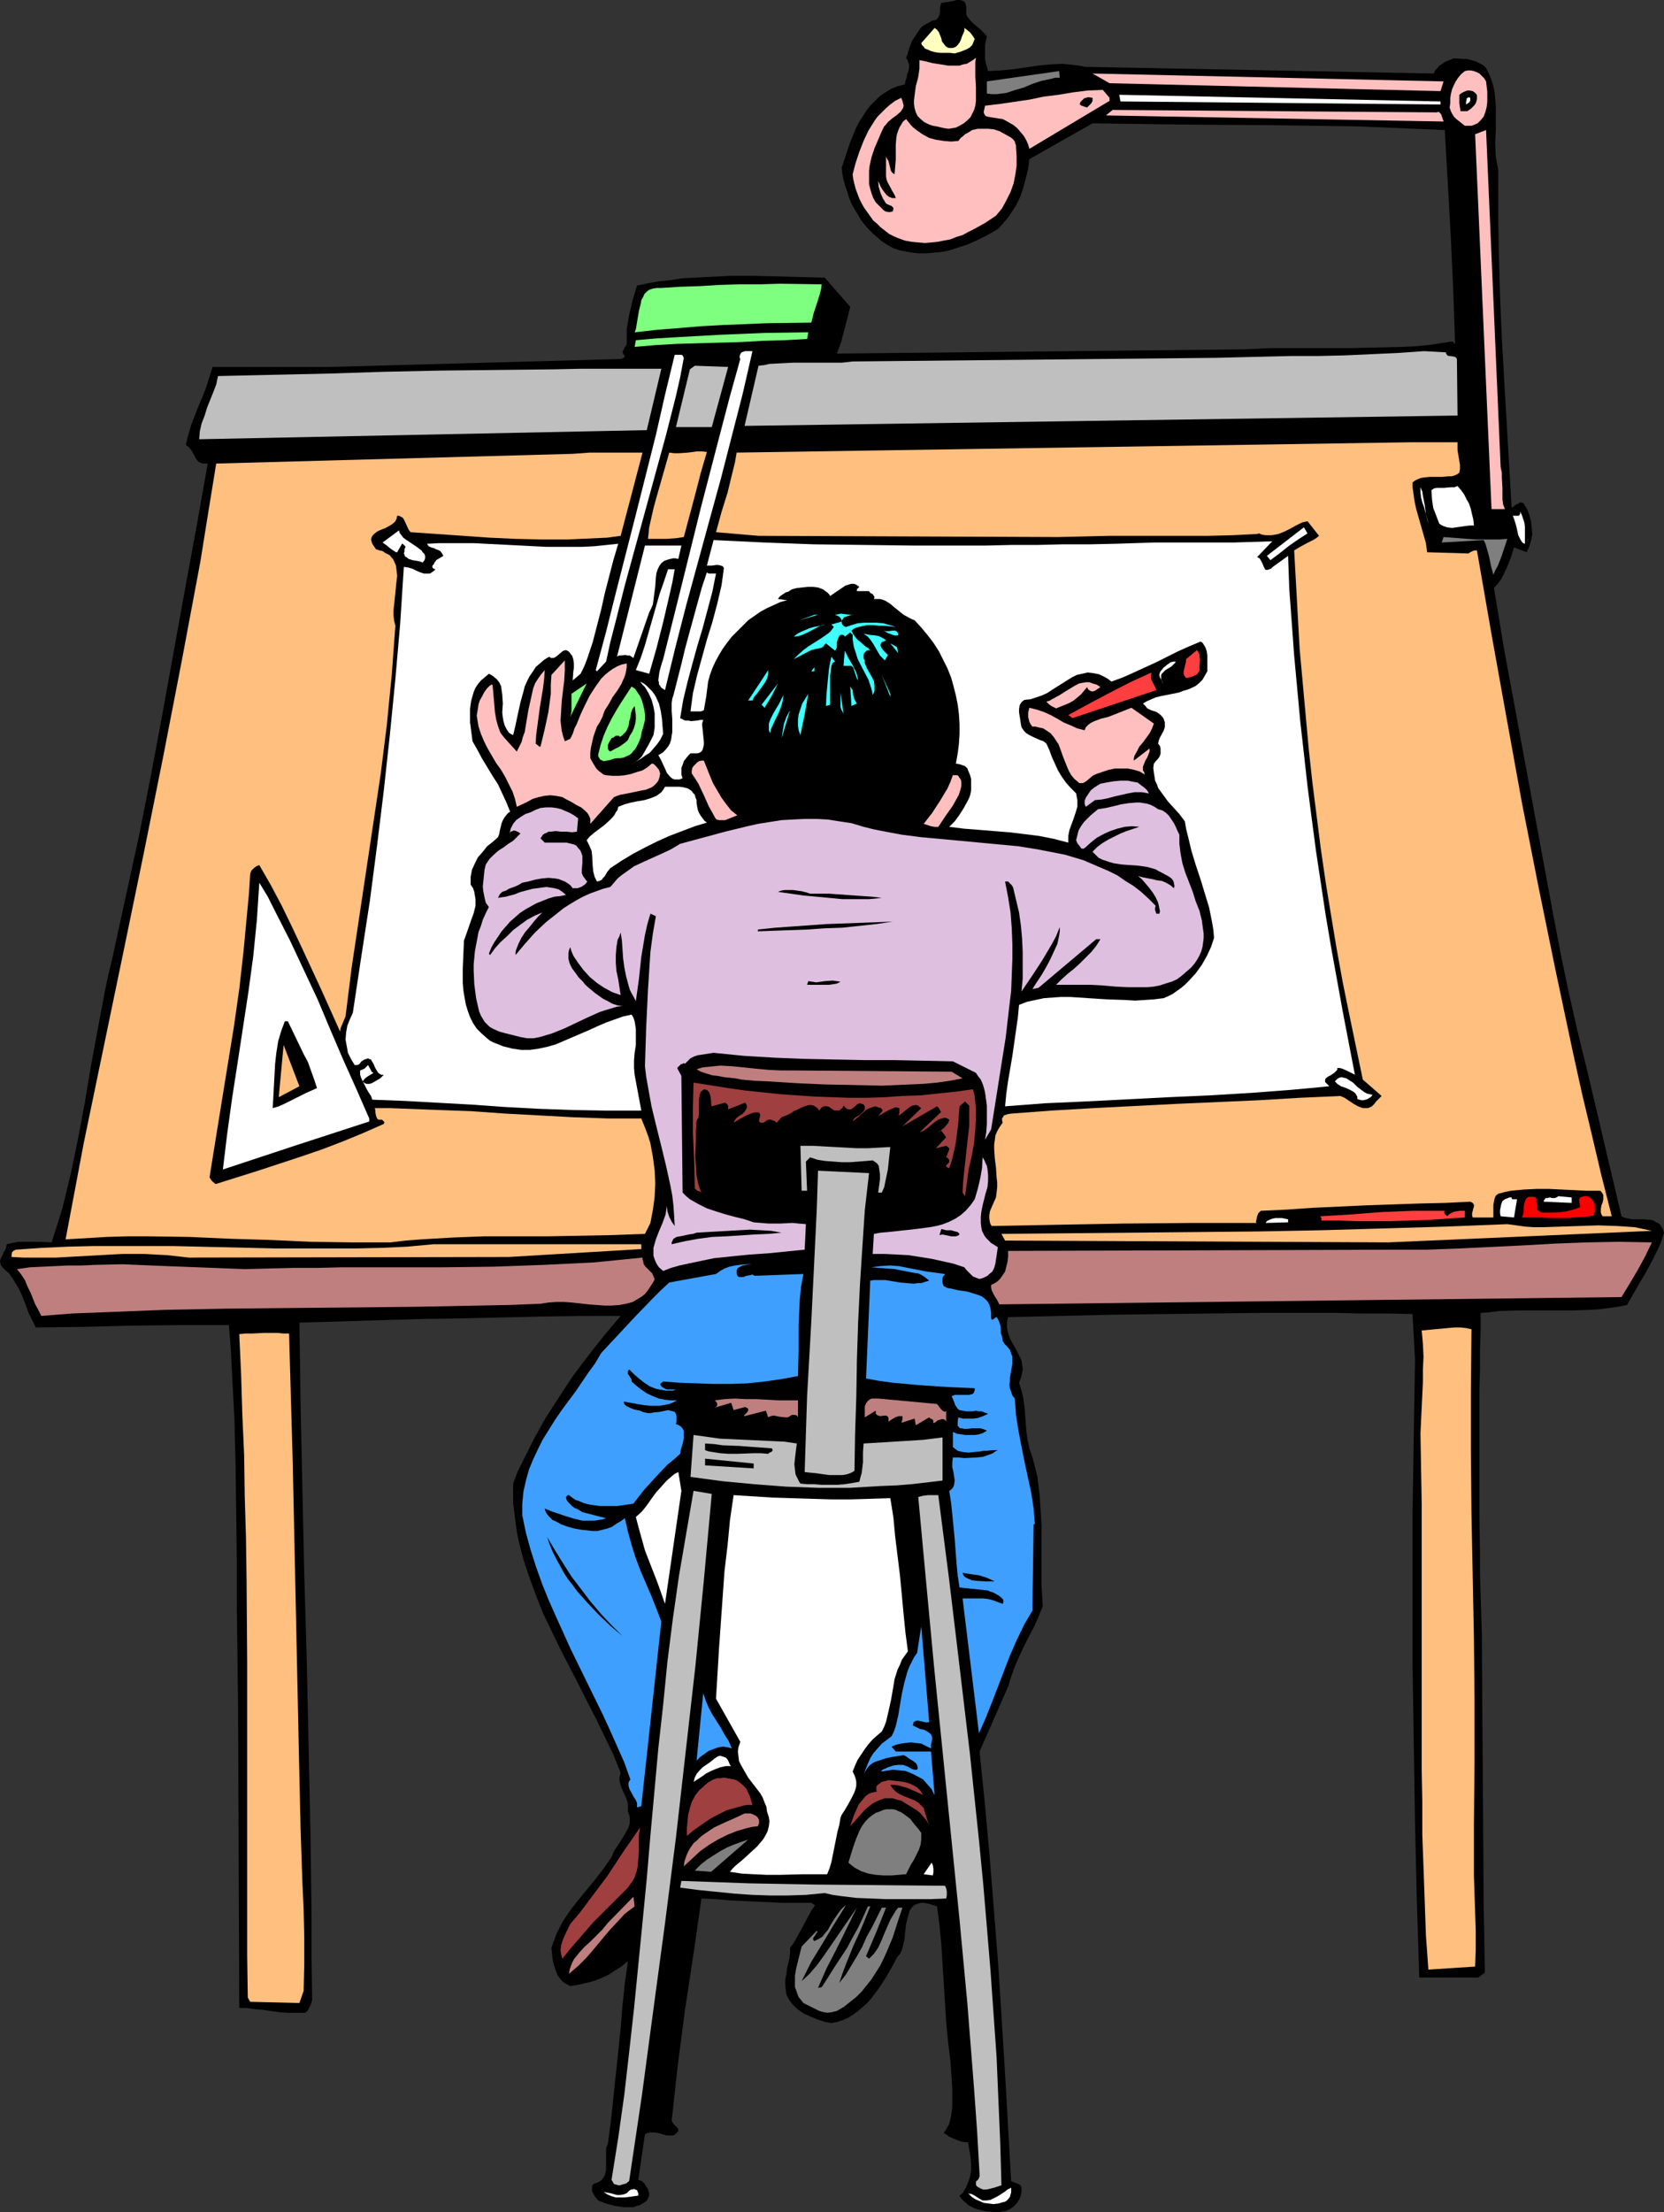 <?xml version="1.0" encoding="UTF-8" standalone="no"?>
<svg
   version="1.0"
   width="117.149mm"
   height="155.668mm"
   id="svg124"
   sodipodi:docname="Architect 2.wmf"
   xmlns:inkscape="http://www.inkscape.org/namespaces/inkscape"
   xmlns:sodipodi="http://sodipodi.sourceforge.net/DTD/sodipodi-0.dtd"
   xmlns="http://www.w3.org/2000/svg"
   xmlns:svg="http://www.w3.org/2000/svg">
  <rect width="100%" height="100%" fill="#333333" stroke="none"/>
  <sodipodi:namedview
     id="namedview124"
     pagecolor="#ffffff"
     bordercolor="#000000"
     borderopacity="0.25"
     inkscape:showpageshadow="2"
     inkscape:pageopacity="0.0"
     inkscape:pagecheckerboard="0"
     inkscape:deskcolor="#d1d1d1"
     inkscape:document-units="mm" />
  <defs
     id="defs1">
    <pattern
       id="WMFhbasepattern"
       patternUnits="userSpaceOnUse"
       width="6"
       height="6"
       x="0"
       y="0" />
  </defs>
  <path
     style="fill:#000000;fill-opacity:1;fill-rule:evenodd;stroke:none"
     d="m 257.097,2.585 v 0.485 0.646 l 0.162,0.485 0.323,0.485 0.646,0.808 0.808,0.808 0.97,0.808 0.97,0.808 0.808,0.808 0.808,0.97 -0.485,2.262 v 2.424 1.131 l 0.162,1.131 0.323,1.131 0.323,1.131 3.232,-0.162 3.393,-0.323 3.393,-0.485 3.232,-0.485 3.393,-0.323 3.07,-0.162 1.616,0.162 1.454,0.162 1.454,0.162 1.454,0.323 92.917,1.778 0.323,-0.808 0.646,-0.646 0.485,-0.646 0.808,-0.485 0.646,-0.485 0.808,-0.323 1.616,-0.646 2.424,0.162 h 1.131 l 1.131,0.323 1.131,0.323 0.97,0.485 0.97,0.485 0.808,0.808 0.808,1.616 0.646,1.616 0.485,1.616 0.323,1.616 0.162,1.616 0.162,1.778 v 3.393 3.393 l -0.162,3.393 0.162,3.555 0.323,1.778 0.323,1.778 v 11.311 l 0.162,11.15 0.323,11.311 0.485,11.15 1.293,22.461 1.293,22.3 h 0.162 l 0.323,-0.162 0.808,-0.646 0.485,-0.162 0.485,-0.323 h 0.485 l 0.485,0.323 0.808,1.293 0.646,1.616 0.485,1.778 0.162,1.616 0.162,1.778 -0.323,1.778 -0.485,1.616 -0.323,0.646 -0.323,0.808 -3.393,-1.293 -0.97,3.07 -1.131,2.747 -0.646,1.293 -0.646,1.293 -0.97,1.293 -0.97,1.131 2.586,15.674 13.251,71.585 1.939,10.18 2.101,10.019 2.262,10.019 2.424,9.857 4.686,19.876 4.686,19.876 0.646,0.323 0.646,0.162 1.454,0.323 h 1.778 1.616 l 1.778,0.162 0.646,0.162 0.646,0.485 0.808,0.323 0.485,0.646 0.485,0.808 0.323,0.97 -0.808,2.585 -1.131,2.424 -1.293,2.585 -1.293,2.424 -2.747,4.686 -1.293,2.262 -1.293,2.262 -2.424,0.485 -2.424,0.323 -2.424,0.323 -2.586,0.162 -4.848,0.162 h -5.009 -4.848 -4.848 l -4.848,0.162 -2.262,0.323 -2.424,0.162 v 5.009 l -0.162,5.009 v 5.171 l -0.162,5.333 v 10.827 10.988 10.988 l 0.162,10.988 v 5.333 l 0.162,5.333 0.162,5.171 0.162,5.009 0.485,71.262 0.323,19.068 -1.778,1.293 h -15.675 l -0.646,-20.522 -0.485,-20.684 -0.323,-20.845 -0.323,-20.684 V 422.561 402.039 l 0.162,-10.18 0.162,-10.18 0.162,-10.019 0.162,-9.857 -0.646,-12.281 -7.11,-0.162 h -6.787 l -6.787,-0.162 h -19.876 l -12.928,0.162 -13.089,0.162 -13.251,0.162 -6.787,0.162 -6.787,0.162 -6.949,0.162 -7.272,0.162 -0.323,1.293 v 1.131 l 0.162,1.131 0.323,1.131 0.323,0.97 0.485,0.97 1.131,1.939 0.97,1.939 0.485,0.97 0.162,1.131 0.162,1.131 -0.162,1.131 -0.323,1.293 -0.485,1.293 0.646,2.101 0.485,2.101 0.323,2.262 0.162,2.101 0.162,2.262 0.162,2.101 0.323,2.262 0.485,2.262 0.808,2.424 0.646,2.424 0.646,2.585 0.323,2.585 0.323,2.585 0.162,2.585 0.323,5.171 v 10.827 5.333 l 0.323,5.494 -1.131,2.747 -1.131,2.585 -1.454,2.747 -1.293,2.585 -1.293,2.747 -1.131,2.585 -0.97,2.747 -0.808,2.585 -7.595,17.29 1.454,14.382 1.293,14.382 1.131,14.22 1.131,14.382 1.778,28.44 1.616,28.44 0.646,0.323 0.97,0.323 0.323,0.162 0.323,0.162 0.323,0.323 0.162,0.485 v 1.131 l -0.162,0.808 -0.323,0.97 -0.485,0.808 -0.646,0.808 -0.646,0.646 -0.808,0.485 -0.97,0.485 -1.778,0.323 h -1.616 l -1.778,-0.162 -1.616,-0.323 -1.616,-0.485 -1.616,-0.808 -1.293,-1.131 -0.646,-0.646 -0.485,-0.808 0.808,-0.646 0.485,-0.808 0.485,-0.808 0.323,-0.808 0.323,-0.808 0.323,-0.97 0.323,-1.778 v -1.778 l -0.162,-1.939 -0.646,-3.878 h -0.97 l -0.808,-0.162 -0.97,-0.323 -0.808,-0.323 -1.454,-0.646 -0.646,-0.485 -0.808,-0.485 0.646,-0.97 0.646,-1.131 0.323,-0.97 0.323,-1.293 0.162,-1.131 0.162,-1.293 v -2.585 -2.585 l -0.162,-2.585 -0.162,-2.424 -0.162,-2.262 -0.646,-5.171 -0.485,-5.171 -0.646,-10.342 -0.646,-10.342 -0.485,-5.009 -0.646,-5.009 -0.97,-0.323 -0.97,-0.323 -0.808,-0.162 -0.808,-0.162 h -0.646 l -0.646,0.162 -0.485,0.162 -0.485,0.162 -0.485,0.323 -0.323,0.323 -0.646,0.97 -0.323,0.97 -0.323,1.293 -0.323,1.293 -0.162,1.454 -0.323,2.909 -0.323,1.293 -0.323,1.293 -0.485,0.97 -0.808,0.97 -1.454,2.747 -1.616,2.747 -1.778,2.747 -1.939,2.585 -1.131,1.293 -1.131,0.97 -1.293,1.131 -1.293,0.97 -1.293,0.808 -1.454,0.646 -1.454,0.485 -1.616,0.323 -1.778,-0.323 -1.939,-0.646 -1.939,-0.808 -1.778,-0.808 -1.616,-1.131 -0.646,-0.646 -0.646,-0.646 -0.646,-0.808 -0.485,-0.808 -0.485,-0.97 -0.162,-0.97 -0.162,-1.616 v -1.454 l 0.323,-1.454 0.162,-1.454 0.646,-2.747 0.162,-1.454 v -1.293 l 0.97,-1.293 0.808,-1.454 1.616,-2.909 1.454,-2.747 0.808,-1.454 0.97,-1.454 -0.97,-0.646 h -4.04 -3.717 l -3.555,-0.162 -3.555,-0.162 -3.393,-0.162 -3.555,-0.162 -3.555,-0.323 -3.878,-0.162 -2.101,14.705 -1.131,7.433 -1.131,7.433 -0.97,7.433 -0.97,7.433 -0.808,7.272 -0.808,7.433 0.323,0.485 0.162,0.323 0.646,0.646 0.485,0.485 0.162,0.323 v 0.485 l -0.485,0.485 -0.485,0.485 -0.485,0.162 h -0.646 -0.97 l -1.131,-0.323 -1.131,-0.323 -1.131,-0.162 h -0.646 -0.485 l -0.646,0.162 -0.646,0.323 -1.778,12.119 0.485,0.162 0.485,0.162 0.323,0.323 0.323,0.323 0.485,0.808 0.485,0.646 0.162,0.646 0.162,0.485 v 0.485 l -0.162,0.485 -0.323,0.808 -0.485,0.485 -0.808,0.485 -0.808,0.485 -0.808,0.162 -0.808,0.323 h -1.293 -1.293 l -1.131,-0.162 -1.131,-0.162 -2.424,-0.646 -2.101,-0.808 -0.808,-0.97 -0.646,-1.131 -0.162,-0.485 v -0.646 -0.646 l 0.323,-0.485 0.808,-0.323 0.808,-0.323 0.646,-0.485 0.485,-0.646 0.323,-0.646 0.162,-0.646 0.162,-0.646 v -0.808 -1.616 -1.616 -1.616 l 0.162,-0.646 0.323,-0.646 0.808,-6.14 0.646,-6.14 1.293,-12.281 0.646,-6.14 0.485,-6.14 0.646,-5.979 0.808,-5.817 -1.778,1.454 -1.778,1.131 -1.778,1.131 -1.778,0.808 -2.101,0.808 -1.939,0.485 -2.101,0.485 -2.101,0.323 -0.646,-0.323 -0.808,-0.485 -0.485,-0.323 -0.485,-0.485 -0.97,-1.293 -0.485,-1.293 -0.485,-1.454 -0.323,-1.454 -0.323,-3.07 0.646,-1.778 0.646,-1.778 0.808,-1.616 0.808,-1.616 1.939,-2.909 2.101,-2.747 2.262,-2.747 2.262,-2.747 2.262,-2.909 2.262,-3.232 0.646,-1.616 0.97,-1.454 0.97,-1.454 0.97,-1.616 0.808,-1.454 0.323,-0.808 0.162,-0.646 v -0.808 -0.808 l -0.162,-0.646 -0.323,-0.808 v -0.808 -0.646 -0.646 l -0.162,-0.646 -0.485,-1.293 -1.131,-2.424 -0.323,-1.293 -0.162,-0.646 v -0.646 l 0.162,-0.646 0.162,-0.646 -1.939,-4.848 -2.262,-4.686 -2.262,-4.686 -2.424,-4.686 -2.262,-4.525 -2.424,-4.686 -2.424,-4.686 -2.262,-4.686 -2.262,-4.686 -1.939,-4.848 -1.778,-4.848 -1.616,-4.848 -0.646,-2.424 -0.646,-2.585 -0.485,-2.424 -0.323,-2.424 -0.323,-2.585 -0.323,-2.585 v -2.585 -2.585 l 1.131,-3.07 1.454,-2.909 1.454,-2.909 1.454,-2.909 3.232,-5.817 3.555,-5.494 3.717,-5.656 4.04,-5.332 4.201,-5.333 4.363,-5.171 H 154.484 l -10.665,0.162 -21.169,0.485 -10.665,0.162 -10.665,0.323 -21.654,0.646 0.323,22.3 0.485,22.3 0.485,22.3 0.646,22.3 0.485,22.461 0.485,22.623 0.323,22.946 v 11.473 l 0.162,11.473 -0.323,0.97 -0.162,0.485 -0.162,0.323 -0.485,0.97 -0.323,0.323 -0.485,0.323 h -2.262 -2.262 l -2.262,-0.162 -2.262,-0.323 -2.262,-0.323 -2.101,-0.162 -2.101,-0.323 h -1.939 l -0.323,-80.796 -0.162,-12.604 -0.162,-12.604 v -12.766 l -0.162,-12.604 -0.162,-12.604 -0.323,-12.604 -0.646,-12.604 -0.323,-6.302 -0.485,-6.14 H 48.155 L 35.228,352.592 22.462,352.915 9.534,353.077 8.565,351.137 7.595,349.198 6.787,346.936 5.979,344.835 5.009,342.735 3.717,340.634 2.424,338.695 1.454,337.887 0.646,337.079 0.323,336.594 0.162,336.271 0,335.463 l 0.162,-0.646 0.646,-1.293 0.162,-0.485 0.323,-0.323 0.323,-0.808 0.162,-0.97 1.454,-0.323 1.616,-0.323 h 1.454 1.454 3.07 l 2.909,0.162 1.454,-4.525 1.454,-4.686 1.131,-4.686 1.131,-4.686 1.939,-9.372 1.778,-9.534 1.616,-9.695 1.778,-9.534 1.778,-9.534 0.97,-4.686 1.131,-4.686 3.555,-16.321 3.555,-16.321 3.232,-16.321 3.07,-16.482 5.979,-32.965 3.07,-16.644 2.909,-16.482 h -0.646 -0.646 l -0.485,-0.162 -0.485,-0.162 -0.646,-0.646 -0.485,-0.808 -0.485,-0.97 -0.485,-0.808 -0.646,-0.808 -0.485,-0.323 -0.323,-0.323 0.646,-2.585 0.808,-2.747 1.939,-5.009 1.131,-2.585 0.97,-2.585 0.808,-2.585 0.808,-2.585 h 31.026 l 76.919,-2.101 h 0.485 l 0.485,-0.162 0.485,-0.162 0.323,-0.485 -0.323,-0.323 -0.162,-0.323 -0.162,-0.485 0.162,-0.323 0.485,-0.97 0.485,-0.646 v -1.939 -2.101 l 0.323,-1.939 0.323,-1.939 0.97,-4.04 1.131,-3.717 3.07,-0.646 2.909,-0.485 3.07,-0.323 3.07,-0.485 6.302,-0.323 6.302,-0.323 h 6.302 l 6.302,0.162 6.302,0.162 6.302,0.162 6.787,7.756 -0.808,3.232 -0.808,3.07 -0.808,3.07 -1.131,3.07 108.268,-1.131 6.949,-0.323 h 7.11 14.22 l 6.949,-0.162 6.949,-0.162 3.393,-0.162 3.393,-0.323 3.393,-0.485 3.232,-0.485 0.646,0.808 -0.485,-14.22 -0.646,-14.22 -0.808,-14.382 -0.808,-14.22 -11.635,-0.485 -11.635,-0.485 -11.796,-0.162 -11.796,-0.162 -23.593,-0.162 -11.635,-0.162 -11.635,-0.162 -16.806,9.534 -0.323,2.585 -0.646,2.585 -0.646,2.424 -0.808,2.424 -1.131,2.262 -1.454,2.262 -0.646,0.97 -0.97,1.131 -0.808,0.97 -0.97,0.97 -1.616,0.97 -1.454,0.808 -1.616,0.808 -1.778,0.808 -1.778,0.808 -1.616,0.485 -1.939,0.646 -1.616,0.485 -1.939,0.323 -1.778,0.162 -1.939,0.162 h -1.778 l -1.778,-0.162 -1.778,-0.323 -1.778,-0.323 -1.778,-0.646 -1.454,-0.808 -1.454,-0.97 -1.131,-0.97 -1.293,-1.131 -1.131,-1.131 -1.131,-1.293 -0.97,-1.293 -0.808,-1.454 -0.808,-1.293 -0.808,-1.454 -0.646,-1.616 -0.485,-1.616 -0.485,-1.454 -0.485,-1.616 -0.323,-1.616 -0.162,-1.616 1.131,-3.393 1.131,-3.393 1.454,-3.555 0.808,-1.616 0.97,-1.454 0.97,-1.616 1.131,-1.454 1.293,-1.293 1.293,-1.293 1.454,-0.97 1.616,-0.97 1.616,-0.646 1.939,-0.485 0.162,-0.97 0.323,-0.808 0.162,-0.97 0.323,-0.808 0.162,-0.97 v -0.808 l -0.323,-0.808 -0.162,-0.485 -0.323,-0.323 0.485,-1.454 0.485,-1.616 0.646,-1.616 0.97,-1.454 0.97,-1.454 0.485,-0.646 0.646,-0.485 0.808,-0.485 0.646,-0.323 0.808,-0.485 0.97,-0.162 0.485,-0.485 0.323,-0.485 0.162,-0.485 0.162,-0.808 V 1.939 l 0.162,-0.646 0.162,-0.646 0.323,0.162 0.485,-0.162 0.97,-0.162 1.131,-0.162 L 254.511,0 h 0.97 l 0.485,0.162 0.485,0.162 0.323,0.323 0.162,0.485 0.162,0.646 z"
     id="path1" />
  <path
     style="fill:#ffffbf;fill-opacity:1;fill-rule:evenodd;stroke:none"
     d="m 252.572,12.766 h 0.485 0.485 l 0.808,-0.323 0.485,-0.485 0.485,-0.646 0.323,-0.646 0.323,-0.97 0.646,-1.454 V 7.433 l 0.646,0.485 0.808,0.646 0.646,0.808 0.646,0.97 -0.323,0.808 -0.323,0.808 -0.646,0.646 -0.808,0.485 -0.808,0.323 -0.808,0.323 -1.616,0.485 -1.293,-0.162 h -1.293 -1.293 l -1.293,-0.162 -1.131,-0.323 -1.131,-0.485 -0.485,-0.162 -0.323,-0.485 -0.485,-0.485 -0.162,-0.485 3.555,-4.04 0.646,0.485 0.485,0.646 0.646,1.616 0.162,0.808 0.485,0.646 0.485,0.646 0.485,0.323 z"
     id="path2" />
  <path
     style="fill:#ffbfbf;fill-opacity:1;fill-rule:evenodd;stroke:none"
     d="m 255.319,33.449 -0.97,0.485 -0.97,0.162 -0.97,0.162 -1.131,-0.162 -2.101,-0.485 -0.97,-0.162 -0.97,-0.323 -0.646,-0.323 -0.646,-0.323 -0.97,-0.808 -0.808,-0.808 -0.485,-0.97 -0.323,-1.131 -0.162,-1.131 v -0.97 l 0.162,-1.293 0.323,-2.424 0.646,-2.424 0.323,-2.262 v -1.131 -1.131 l 1.616,0.323 1.939,0.485 2.101,0.323 1.939,0.323 h 2.101 0.97 l 0.97,-0.323 0.97,-0.162 0.808,-0.485 0.808,-0.485 0.808,-0.646 -0.162,1.131 v 1.293 2.585 l 0.162,2.747 v 2.585 1.131 l -0.162,1.293 -0.323,1.131 -0.485,0.97 -0.485,0.97 -0.808,0.808 -0.97,0.808 z"
     id="path3" />
  <path
     style="fill:#7f7f7f;fill-opacity:1;fill-rule:evenodd;stroke:none"
     d="m 281.983,20.684 h -1.293 l -1.131,0.323 -2.424,0.485 -2.424,0.808 -2.262,0.97 -2.262,0.646 -2.424,0.808 -1.293,0.162 -1.293,0.162 h -1.293 l -1.293,-0.162 V 21.653 l 19.23,-2.747 z"
     id="path4" />
  <path
     style="fill:#ffbfbf;fill-opacity:1;fill-rule:evenodd;stroke:none"
     d="m 395.422,21.653 0.323,2.747 v 1.454 1.293 l -0.162,1.293 -0.323,1.293 -0.485,1.293 -0.808,0.97 -0.808,0.808 -1.131,0.485 -0.485,0.162 h -0.485 -0.646 -0.646 l -1.616,-1.293 -0.646,-0.485 -0.646,-0.646 -0.485,-0.808 -0.323,-0.646 -0.323,-0.97 0.162,-1.131 v -1.293 l 0.162,-1.131 0.323,-1.293 0.485,-1.131 0.485,-0.97 0.646,-0.97 0.808,-0.97 0.97,-0.808 0.808,-0.162 h 0.808 l 0.808,0.162 0.808,0.323 0.646,0.323 0.646,0.646 0.646,0.646 z"
     id="path5" />
  <path
     style="fill:#ffbfbf;fill-opacity:1;fill-rule:evenodd;stroke:none"
     d="m 383.302,24.239 -88.069,-2.101 -4.525,-2.585 93.402,2.101 z"
     id="path6" />
  <path
     style="fill:#ffbfbf;fill-opacity:1;fill-rule:evenodd;stroke:none"
     d="m 295.233,26.016 v 0.808 l -21.33,12.766 -0.323,-1.131 -0.485,-1.131 -0.646,-1.131 -0.808,-0.97 -0.97,-1.131 -0.97,-0.808 -1.131,-0.646 -1.131,-0.646 -0.323,-0.162 -0.323,-0.162 -1.131,-0.162 -0.97,-0.162 -1.131,-0.162 -0.808,-0.162 -0.485,-0.162 -0.323,-0.485 -0.162,-0.323 v -0.485 l 0.162,-0.646 0.162,-0.808 4.04,-0.485 7.757,-1.131 3.878,-0.808 3.878,-0.485 3.878,-0.646 3.878,-0.485 4.04,-0.162 z"
     id="path7" />
  <path
     style="fill:#000000;fill-opacity:1;fill-rule:evenodd;stroke:none"
     d="m 392.998,25.693 v 0.646 l -0.162,0.646 -0.162,0.485 -0.323,0.485 -0.97,0.97 -0.97,0.646 h -1.778 l -0.162,-0.97 -0.162,-1.131 v -2.262 l 0.646,-0.485 0.646,-0.323 0.808,-0.323 h 0.646 l 0.808,0.162 0.485,0.323 0.485,0.485 0.162,0.323 z"
     id="path8" />
  <path
     style="fill:#ffffff;fill-opacity:1;fill-rule:evenodd;stroke:none"
     d="m 383.302,27.794 -85.16,-0.808 -0.323,-1.778 85.484,1.778 z"
     id="path9" />
  <path
     style="fill:#ffbfbf;fill-opacity:1;fill-rule:evenodd;stroke:none"
     d="m 234.635,34.904 -0.97,2.262 -0.97,2.262 -0.808,2.424 -0.485,2.262 -0.162,1.293 v 1.131 1.293 1.131 l 0.323,1.293 0.323,1.131 0.485,1.293 0.646,1.131 0.485,0.485 0.485,0.485 1.131,1.131 0.485,0.323 0.646,0.162 h 0.646 l 0.646,-0.162 0.162,-0.485 v -0.485 l -0.162,-0.162 -0.323,-0.323 -0.808,-0.323 -0.646,-0.323 -0.808,-1.293 -0.646,-1.454 -0.485,-1.616 -0.162,-1.616 0.323,0.646 0.323,0.808 0.485,0.808 0.485,0.646 0.646,0.808 0.646,0.485 0.808,0.323 h 0.97 l -0.162,-0.485 -0.323,-0.646 -0.485,-0.808 -0.323,-0.646 -0.808,-1.454 -0.323,-0.808 -0.162,-0.808 v -5.333 l 0.323,0.646 0.323,0.485 0.162,0.646 0.162,0.646 0.162,0.646 0.162,0.646 0.323,0.485 0.646,0.485 0.162,-1.939 0.162,-1.939 V 40.398 38.459 l 0.162,-1.939 0.162,-0.808 0.323,-0.97 0.323,-0.808 0.485,-0.808 0.485,-0.808 0.808,-0.646 0.646,0.808 0.646,0.808 0.646,0.646 0.808,0.646 1.616,1.131 1.778,0.97 1.778,0.485 2.101,0.323 1.939,0.162 1.939,-0.162 0.646,-0.808 0.646,-0.485 0.485,-0.485 0.646,-0.323 1.293,-0.808 1.454,-0.323 h 1.454 1.454 l 1.454,0.162 1.454,0.485 1.454,0.808 1.454,0.808 0.646,0.485 0.485,0.646 0.162,0.646 0.162,0.323 v 0.646 l 0.162,2.262 v 2.424 l -0.323,2.424 -0.485,2.424 -0.808,2.262 -1.131,2.262 -1.131,2.101 -1.616,1.939 -2.909,1.939 -2.909,1.616 -1.616,0.808 -1.454,0.808 -1.616,0.485 -1.616,0.646 -1.778,0.323 -1.616,0.323 -1.616,0.162 -1.778,0.162 -1.778,-0.162 -1.778,-0.162 -1.778,-0.323 -1.778,-0.646 -1.131,-0.485 -1.293,-0.646 -2.262,-1.778 -0.97,-0.97 -0.97,-0.808 -0.808,-1.131 -0.808,-1.131 -0.808,-1.131 -0.646,-1.131 -0.646,-1.293 -0.485,-1.293 -0.485,-1.293 -0.323,-1.293 -0.323,-1.293 -0.162,-1.293 0.808,-3.07 0.97,-2.909 1.131,-2.909 1.293,-2.747 0.808,-1.293 0.808,-1.293 0.808,-1.131 1.131,-1.131 1.131,-1.131 1.131,-0.97 1.293,-0.97 1.616,-0.808 0.323,0.808 0.162,0.646 0.162,0.646 -0.162,0.646 -0.323,0.485 -0.323,0.485 -1.131,0.97 -1.131,0.808 -1.131,0.97 -0.485,0.646 -0.485,0.485 -0.323,0.646 z"
     id="path10" />
  <path
     style="fill:#000000;fill-opacity:1;fill-rule:evenodd;stroke:none"
     d="m 290.709,26.016 v 0.485 0.323 l -0.162,0.323 -0.162,0.323 -0.485,0.485 -0.646,0.646 -0.485,-0.162 -0.485,-0.162 -0.485,-0.162 -0.485,-0.323 0.162,-0.646 0.323,-0.323 0.323,-0.323 0.323,-0.323 0.485,-0.162 0.646,-0.162 z"
     id="path11" />
  <path
     style="fill:#ffffff;fill-opacity:1;fill-rule:evenodd;stroke:none"
     d="m 391.22,26.016 v 0.323 0.323 l -0.162,0.485 -0.485,0.323 -0.485,0.323 v -0.646 l 0.162,-0.646 v -0.323 l 0.323,-0.162 0.162,-0.162 z"
     id="path12" />
  <path
     style="fill:#ffbfbf;fill-opacity:1;fill-rule:evenodd;stroke:none"
     d="m 382.333,29.894 0.485,-0.162 0.323,0.323 0.323,0.323 0.162,0.485 0.323,0.97 0.162,0.323 v 0.162 l -89.847,-1.616 1.778,-1.454 z"
     id="path13" />
  <path
     style="fill:#ffbfbf;fill-opacity:1;fill-rule:evenodd;stroke:none"
     d="m 399.3,124.264 0.323,1.454 v 1.293 l 0.162,2.909 v 1.454 1.454 l 0.162,1.293 0.485,1.293 h -3.555 l -4.363,-99.702 2.909,-1.131 z"
     id="path14" />
  <path
     style="fill:#7fff7f;fill-opacity:1;fill-rule:evenodd;stroke:none"
     d="m 218.637,75.625 -0.162,1.293 -0.323,1.293 -0.808,2.585 -0.808,2.424 -0.323,1.293 -0.323,1.293 -11.796,0.162 -11.796,0.485 -5.817,0.323 -5.817,0.485 -5.979,0.485 -5.817,0.646 0.323,-0.808 0.162,-0.97 0.323,-1.939 0.323,-1.939 0.485,-1.939 0.162,-0.97 0.485,-0.808 0.323,-0.808 0.646,-0.646 0.646,-0.485 0.97,-0.323 0.97,-0.162 h 1.293 l 5.009,-0.323 5.171,-0.162 5.171,-0.323 5.333,-0.162 h 5.494 l 5.333,-0.162 z"
     id="path15" />
  <path
     style="fill:#7fff7f;fill-opacity:1;fill-rule:evenodd;stroke:none"
     d="m 214.759,90.168 -5.979,0.323 -5.817,0.162 -5.656,0.323 -5.656,0.162 -11.473,0.323 -5.656,0.323 -5.656,0.485 0.323,-1.778 5.494,-0.485 5.494,-0.323 5.817,-0.323 5.817,-0.323 11.635,-0.485 11.635,-0.162 z"
     id="path16" />
  <path
     style="fill:#ffffff;fill-opacity:1;fill-rule:evenodd;stroke:none"
     d="m 200.216,93.4 -2.586,11.311 -2.909,11.311 -2.909,11.311 -3.07,11.15 -6.141,22.461 -2.909,11.311 -2.747,11.311 -0.485,-0.323 -0.485,-0.323 -0.323,-0.485 -0.323,-0.485 v -0.485 l -0.162,-0.485 0.162,-1.293 0.162,-1.131 0.323,-1.131 0.323,-1.131 0.162,-0.485 0.162,-0.485 5.009,-20.037 5.009,-20.199 5.171,-19.876 2.586,-9.857 2.747,-9.857 -0.162,-0.323 v -0.485 l 0.162,-0.485 0.323,-0.485 0.485,-0.162 0.485,-0.162 h 0.646 z"
     id="path17" />
  <path
     style="fill:#bfbfbf;fill-opacity:1;fill-rule:evenodd;stroke:none"
     d="m 384.757,93.723 v 0.323 l 0.162,0.162 0.162,0.323 0.485,0.162 h 0.323 l 0.97,0.162 0.485,0.162 0.323,0.485 0.162,15.028 -189.712,2.747 3.717,-15.998 1.454,-0.162 1.454,-0.323 3.07,-0.162 3.232,-0.162 h 9.857 3.07 l 2.909,-0.323 96.634,-0.97 6.625,-0.162 6.625,-0.162 6.949,-0.162 h 7.11 l 6.949,-0.162 7.11,-0.323 7.11,-0.323 6.949,-0.485 z"
     id="path18" />
  <path
     style="fill:#ffffff;fill-opacity:1;fill-rule:evenodd;stroke:none"
     d="m 181.955,95.177 -0.97,5.171 -1.131,5.009 -2.586,10.18 -2.747,10.019 -2.747,10.019 -2.747,10.019 -2.747,10.019 -2.586,10.18 -1.293,5.009 -1.131,5.171 -2.424,2.585 -0.323,-0.323 2.747,-10.18 2.586,-10.342 5.333,-20.845 5.333,-21.168 2.424,-10.665 2.586,-10.665 h 1.778 l 0.323,0.162 0.162,0.323 z"
     id="path19" />
  <path
     style="fill:#bfbfbf;fill-opacity:1;fill-rule:evenodd;stroke:none"
     d="m 189.389,113.599 h -9.534 l 3.717,-15.351 1.293,-0.97 8.888,0.323 z"
     id="path20" />
  <path
     style="fill:#bfbfbf;fill-opacity:1;fill-rule:evenodd;stroke:none"
     d="m 172.098,114.407 -119.095,2.424 0.162,-2.101 0.485,-2.101 0.808,-2.101 0.646,-2.101 1.616,-4.04 0.808,-2.101 0.485,-2.262 7.11,-0.162 7.272,-0.162 14.705,-0.323 15.028,-0.485 15.028,-0.323 15.028,-0.162 14.867,-0.162 7.433,-0.162 h 7.272 7.11 7.11 z"
     id="path21" />
  <path
     style="fill:#ffbf7f;fill-opacity:1;fill-rule:evenodd;stroke:none"
     d="m 387.827,117.638 v 0.97 1.131 l 0.646,3.878 v 1.131 l -0.162,0.97 -0.646,0.485 -0.808,0.323 -0.646,0.162 h -0.808 l -1.778,0.162 h -1.616 -1.616 l -1.616,0.162 -0.808,0.162 -0.808,0.323 -0.646,0.323 -0.646,0.485 v 1.293 l 0.162,1.131 0.323,2.424 0.485,2.262 0.646,2.262 0.646,2.262 0.646,2.262 0.646,2.262 0.323,2.424 10.988,0.323 0.485,-0.323 0.646,-0.323 0.485,-0.162 h 0.323 0.323 l 3.878,22.3 4.04,22.461 4.04,22.3 4.363,22.138 4.525,22.138 4.686,22.138 2.424,10.988 2.586,10.827 2.586,10.988 2.747,10.827 h -2.424 l -0.323,-0.485 -0.162,-0.485 v -0.97 l 0.162,-0.97 0.323,-0.808 0.162,-0.808 v -0.808 -0.323 l -0.162,-0.323 -0.323,-0.485 -0.323,-0.323 h -3.555 l -3.393,-0.162 -6.625,-0.323 h -3.393 l -3.393,0.162 -3.393,0.323 -1.616,0.323 -1.778,0.485 -0.646,0.485 -0.323,0.808 -0.162,0.808 -0.162,0.808 v 1.939 1.454 h -5.494 l -0.162,-0.485 v -0.646 l 0.323,-1.293 0.162,-0.485 v -0.485 l -0.323,-0.485 -0.323,-0.162 -0.323,-0.162 -6.625,0.323 -6.949,0.162 -14.059,0.485 -14.059,0.646 -7.11,0.485 -6.949,0.323 -0.323,0.323 -0.323,0.323 -0.323,0.808 -0.162,0.808 -0.162,0.808 0.323,0.162 h -8.726 -8.888 l -17.937,0.162 -9.049,0.162 -8.888,0.162 -8.565,0.162 -8.565,0.162 -0.323,-0.485 -0.162,-0.485 -0.162,-0.97 v -0.97 l 0.162,-0.97 0.808,-1.939 0.808,-1.778 0.162,-1.293 0.162,-1.454 v -1.293 l -0.162,-1.293 -0.162,-2.585 -0.323,-2.585 -0.162,-2.424 v -1.131 l 0.162,-1.131 0.162,-1.293 0.485,-1.131 0.646,-1.131 0.808,-1.131 -0.162,-0.646 v -0.485 l 0.323,-0.485 0.162,-0.323 0.485,-0.162 0.485,-0.162 0.97,-0.162 10.827,-0.808 10.988,-0.646 22.138,-1.131 21.977,-0.97 10.827,-0.646 10.827,-0.485 1.131,0.485 2.424,1.616 1.131,0.646 1.293,0.485 h 0.646 0.646 l 0.485,-0.162 0.646,-0.323 0.646,-0.646 0.485,-0.646 1.454,-1.454 -5.009,-4.363 -1.778,-8.564 -1.778,-8.564 -1.778,-8.726 -1.616,-8.888 -1.454,-8.726 -1.454,-8.888 -1.293,-8.888 -1.131,-8.888 -1.131,-8.888 -0.97,-8.888 -0.808,-8.888 -0.808,-8.888 -0.808,-8.888 -0.485,-8.726 -0.485,-8.726 -0.485,-8.726 0.808,-0.485 0.808,-0.485 1.778,-0.97 1.616,-0.808 0.808,-0.485 0.808,-0.646 -3.07,-3.878 -1.454,0.323 -1.616,0.808 -1.454,0.808 -1.616,0.808 -1.616,0.646 -0.808,0.162 -0.97,0.162 h -0.808 -0.808 l -0.97,-0.162 -0.808,-0.323 -0.485,0.162 -6.464,0.323 -6.464,0.162 h -13.089 -13.251 l -6.787,0.162 -6.949,0.162 -79.666,-0.323 -11.312,-0.97 1.454,-5.333 1.616,-5.171 1.293,-5.333 0.646,-2.585 0.485,-2.747 179.37,-2.747 z"
     id="path22" />
  <path
     style="fill:#ffbf7f;fill-opacity:1;fill-rule:evenodd;stroke:none"
     d="m 188.096,120.224 -1.616,5.494 -1.454,5.656 -3.07,11.473 -2.262,0.323 -2.424,0.162 h -4.848 l 0.323,-3.07 0.646,-2.909 0.646,-2.747 0.808,-2.909 1.616,-5.656 1.616,-5.656 1.293,0.162 h 1.293 l 2.424,-0.162 2.424,-0.323 h 1.293 z"
     id="path23" />
  <path
     style="fill:#ffbf7f;fill-opacity:1;fill-rule:evenodd;stroke:none"
     d="m 165.15,142.523 -3.555,0.485 -3.555,0.162 -3.555,0.162 -3.393,0.162 h -6.949 l -6.949,-0.162 -6.949,-0.323 -6.949,-0.485 -6.949,-0.485 -7.11,-0.485 -0.485,-0.646 -0.323,-0.646 -0.646,-1.454 -0.323,-0.646 -0.323,-0.485 -0.646,-0.323 -0.323,-0.162 h -0.485 l -0.162,0.808 -0.323,0.646 -0.485,0.485 -0.646,0.485 -1.454,0.808 -1.616,0.646 -0.646,0.323 -0.646,0.485 -0.485,0.485 -0.323,0.485 -0.162,0.646 0.162,0.646 0.162,0.485 0.323,0.485 0.323,0.485 0.323,0.485 0.97,0.323 0.808,0.162 0.646,0.485 0.646,0.323 0.646,0.323 0.323,0.485 0.485,0.485 0.323,0.646 0.485,1.131 0.162,1.293 0.162,1.454 -0.162,1.293 -0.323,3.232 -0.323,3.07 -0.162,1.454 v 1.454 l 0.162,1.454 0.323,1.293 -0.485,6.625 -0.485,6.625 -0.646,6.464 -0.646,6.625 -1.616,12.927 -1.939,12.927 -1.939,12.927 -1.939,12.927 -1.939,12.927 -1.616,12.927 -0.485,1.131 -0.323,0.808 -0.485,1.131 -0.162,0.97 -5.009,-11.15 -5.171,-11.15 -2.586,-5.494 -2.747,-5.656 -2.909,-5.494 -3.07,-5.333 -0.485,0.162 -0.323,0.162 -0.646,0.485 -0.646,0.646 -0.323,0.808 -0.323,5.171 -0.485,5.171 -0.97,10.342 -1.131,10.019 -1.454,10.18 -3.232,19.876 -3.232,20.037 0.323,0.485 0.323,0.485 0.97,0.808 11.312,-3.555 11.312,-3.717 5.656,-1.939 5.494,-2.101 5.494,-2.262 5.494,-2.424 0.162,-0.485 -0.323,-0.323 -0.323,-0.323 h -0.323 -0.162 -0.485 l -0.323,-0.323 -0.162,-0.323 -0.162,-0.485 -0.162,-0.97 v -0.485 l -0.162,-0.485 h 4.04 l 4.201,0.162 4.201,0.162 4.363,0.162 4.363,0.162 4.525,0.162 9.049,0.646 18.099,0.97 9.049,0.323 h 9.049 l 0.646,1.616 0.646,1.616 0.646,1.778 0.485,1.616 0.323,1.778 0.323,1.778 0.485,3.555 0.162,3.555 -0.162,3.555 -0.485,3.555 -0.646,3.393 -1.454,2.909 -8.726,0.323 -8.565,0.162 -8.565,0.162 h -8.403 -8.565 l -8.403,0.323 -8.241,0.485 -4.201,0.323 -4.04,0.485 h -5.171 -5.333 l -10.665,-0.162 -10.665,-0.485 -10.827,-0.323 -10.827,-0.485 -10.988,-0.162 h -5.494 l -5.494,0.162 -5.494,0.323 -5.494,0.323 4.848,-25.693 5.333,-25.693 5.333,-25.693 5.333,-25.855 5.171,-25.693 5.009,-25.855 2.424,-12.927 2.424,-12.927 2.101,-13.089 2.101,-12.927 94.856,-2.585 2.262,-0.162 2.262,-0.162 h 14.059 z"
     id="path24" />
  <path
     style="fill:#ffffff;fill-opacity:1;fill-rule:evenodd;stroke:none"
     d="m 392.19,139.776 h -1.131 l -1.293,0.162 -1.131,0.162 -1.131,0.162 -1.131,0.162 -1.293,-0.162 -0.97,-0.323 -0.646,-0.323 -0.485,-0.323 -0.808,-2.101 -0.808,-2.101 -0.323,-2.262 -0.162,-2.424 0.646,-0.485 0.808,-0.162 h 0.808 1.131 l 1.778,-0.162 h 0.97 l 0.808,-0.323 0.97,1.131 0.808,1.131 0.646,1.293 0.646,1.131 0.485,1.454 0.323,1.454 0.323,1.293 z"
     id="path25" />
  <path
     style="fill:#ffffff;fill-opacity:1;fill-rule:evenodd;stroke:none"
     d="m 380.07,139.292 -0.162,-0.808 -0.323,-1.131 -0.323,-1.131 -0.323,-1.293 -0.485,-1.293 -0.323,-1.293 -0.162,-1.454 v -1.293 l 0.485,1.131 0.162,1.131 0.485,2.424 0.323,2.585 z"
     id="path26" />
  <path
     style="fill:#ffffff;fill-opacity:1;fill-rule:evenodd;stroke:none"
     d="m 405.764,144.624 -0.485,-0.162 -0.323,-0.323 -0.485,-0.808 -0.485,-0.97 -0.485,-2.262 -0.323,-1.131 -0.323,-0.97 -0.323,-0.808 h 1.131 0.323 l 0.323,-0.162 0.162,-0.323 v -0.646 l 0.485,0.97 0.323,0.97 0.323,0.97 0.162,1.131 v 2.262 z"
     id="path27" />
  <path
     style="fill:#ffffff;fill-opacity:1;fill-rule:evenodd;stroke:none"
     d="m 347.913,141.877 -2.262,1.454 -2.586,1.778 -2.424,1.939 -2.586,1.939 -0.97,-1.131 9.857,-7.595 z"
     id="path28" />
  <path
     style="fill:#ffffff;fill-opacity:1;fill-rule:evenodd;stroke:none"
     d="m 112.47,149.633 -0.808,-0.323 -0.97,-0.162 -0.97,-0.162 -0.97,-0.323 -0.646,-0.485 -0.323,-0.162 -0.162,-0.485 -0.162,-0.323 0.162,-0.485 v -0.646 l 0.323,-0.646 -0.323,-0.323 -0.485,-0.485 h -0.162 l -1.293,2.262 h -0.323 l -0.485,-0.323 -0.485,-0.323 -0.485,-0.323 -0.97,-0.808 -1.131,-0.808 4.363,-3.232 0.162,0.646 0.485,0.646 0.485,0.646 0.646,0.485 1.454,0.97 1.454,0.97 1.293,0.97 0.323,0.485 0.485,0.485 0.162,0.485 v 0.646 l -0.162,0.485 z"
     id="path29" />
  <path
     style="fill:#7f7f7f;fill-opacity:1;fill-rule:evenodd;stroke:none"
     d="m 401.078,143.331 -0.808,2.424 -0.808,2.424 -0.97,2.424 -0.646,1.131 -0.485,1.131 -0.646,-2.424 -0.485,-2.424 -0.646,-2.262 -0.323,-1.131 -0.485,-0.97 -11.15,0.646 0.485,-1.454 4.363,0.323 2.101,0.162 2.101,0.162 h 4.201 2.101 z"
     id="path30" />
  <path
     style="fill:#ffffff;fill-opacity:1;fill-rule:evenodd;stroke:none"
     d="m 297.011,144.624 5.009,-0.162 5.171,-0.162 h 10.504 10.504 l 5.171,-0.162 5.171,-0.162 -4.04,4.201 0.323,0.162 0.323,0.162 0.485,0.808 0.323,0.646 0.323,0.808 0.323,0.646 0.162,0.162 h 0.323 0.323 l 0.323,-0.162 0.485,-0.162 0.485,-0.485 4.04,-2.909 0.323,8.888 0.646,8.726 0.646,8.888 0.808,8.726 0.808,8.726 0.97,8.564 0.97,8.726 1.131,8.726 1.131,8.564 1.293,8.564 1.293,8.564 1.454,8.564 3.07,16.967 3.232,16.805 -2.262,-1.131 -1.131,-0.485 -0.646,-0.162 h -0.646 v 0.485 l -0.323,0.323 -0.485,0.485 -0.97,0.646 -0.646,0.323 -0.646,0.485 -0.162,0.323 v 0.162 0.485 l 0.323,0.323 0.323,0.323 0.485,0.485 -5.009,0.485 -5.333,0.485 -10.665,0.808 -10.827,0.646 -10.827,0.485 -22.138,1.131 -10.827,0.485 -10.665,0.808 0.323,-3.393 0.485,-3.393 1.131,-6.625 0.97,-6.787 0.485,-3.393 0.323,-3.393 2.101,-0.808 2.262,-0.485 2.262,-0.485 2.262,-0.162 2.262,-0.162 h 2.424 l 4.848,0.323 5.009,0.323 4.848,0.162 2.586,0.162 2.586,-0.162 2.424,-0.162 2.586,-0.323 1.131,-0.485 1.293,-0.646 1.131,-0.808 1.131,-0.808 0.97,-0.808 0.97,-0.97 1.939,-2.101 1.616,-2.262 1.293,-2.262 1.131,-2.424 0.808,-2.424 -0.162,-2.101 -0.323,-1.939 -0.808,-4.04 -1.131,-3.717 -1.131,-3.717 -1.293,-3.878 -1.131,-3.717 -0.97,-4.04 -0.485,-1.939 -0.323,-1.939 -1.454,-1.939 -1.616,-1.778 -1.454,-1.616 -1.293,-1.778 -1.293,-1.778 -0.323,-0.97 -0.485,-0.97 -0.162,-1.131 -0.162,-0.97 -0.162,-1.293 0.162,-1.131 0.485,-0.646 0.485,-0.485 0.485,-0.646 0.323,-0.808 v -0.646 -0.808 l -0.162,-0.646 -0.485,-0.646 0.162,-0.808 0.323,-0.808 0.97,-1.778 0.323,-0.97 v -0.808 -0.485 l -0.162,-0.485 -0.162,-0.485 -0.323,-0.485 -0.646,-0.646 -0.646,-0.485 -0.646,-0.323 -0.646,-0.162 -0.808,-0.323 -0.646,-0.323 -0.485,-0.646 -0.646,-0.646 1.131,-0.646 1.131,-0.485 1.131,-0.485 1.293,-0.323 4.848,-0.97 1.293,-0.485 1.131,-0.323 1.131,-0.485 0.97,-0.485 0.97,-0.808 0.808,-0.808 0.646,-1.131 0.646,-1.131 v -4.201 l -0.162,-1.131 -0.323,-0.97 -0.485,-0.808 -0.323,-0.485 -0.485,-0.323 -3.07,1.293 -2.909,1.293 -5.817,2.909 -5.979,2.747 -2.909,1.293 -3.07,1.131 -0.808,-0.646 -0.808,-0.485 -0.97,-0.485 -0.646,-0.323 -0.808,-0.162 -0.808,-0.162 -1.454,-0.162 -1.454,0.323 -1.454,0.323 -1.293,0.646 -1.293,0.808 -2.586,1.616 -2.747,1.778 -1.454,0.646 -1.454,0.485 -1.454,0.485 -1.616,0.162 -0.485,0.323 -0.323,0.323 -0.323,0.485 -0.162,0.323 -0.162,0.97 v 0.97 l 0.323,1.939 0.162,1.131 0.162,0.808 0.646,0.97 0.646,0.646 0.808,0.485 0.97,0.485 1.778,0.808 0.97,0.323 0.808,0.646 0.808,1.778 0.646,1.778 0.808,1.778 0.808,1.778 0.97,1.616 1.131,1.616 1.293,1.454 1.454,1.454 0.162,0.97 0.162,0.808 v 0.97 0.808 l -0.485,1.616 -0.485,1.454 -1.131,3.07 -0.323,1.616 v 0.808 0.97 l -3.717,-0.97 -4.04,-0.808 -3.878,-0.485 -4.04,-0.485 -2.101,-0.162 -1.939,-0.162 -4.04,-0.323 -4.04,-0.323 -3.878,-0.485 1.454,-1.454 1.293,-1.778 1.131,-1.778 0.97,-1.778 0.485,-0.97 0.323,-0.97 0.162,-0.97 v -1.131 -0.97 -0.97 l -0.323,-1.131 -0.485,-1.131 -0.162,-0.485 -0.323,-0.323 -0.323,-0.323 -0.485,-0.162 -0.97,-0.323 -0.97,-0.162 0.485,-2.747 0.323,-2.585 0.162,-2.585 v -2.585 l -0.162,-2.585 -0.323,-2.585 -0.485,-2.424 -0.646,-2.585 -0.646,-2.262 -0.97,-2.424 -1.131,-2.262 -1.131,-2.262 -1.454,-2.262 -1.616,-2.101 -1.616,-1.939 -1.778,-1.939 -0.808,-0.323 -0.646,-0.323 -1.454,-0.808 -2.424,-1.939 -1.131,-0.97 -1.293,-0.808 -0.808,-0.323 -0.646,-0.162 h -0.646 -0.97 l 0.162,-0.485 -0.162,-0.323 -0.323,-0.485 -0.646,-0.323 -0.323,-0.485 h -3.232 v -0.323 -0.162 l 0.162,-0.162 0.323,-0.323 0.162,-0.162 -0.485,-0.323 -0.485,-0.323 -0.485,-0.162 h -0.646 l -0.646,0.162 -0.485,0.162 -0.485,0.162 -0.485,0.323 -3.555,2.424 -0.323,-0.485 -0.485,-0.485 -0.485,-0.323 -0.646,-0.485 -1.293,-0.485 -1.293,-0.162 h -1.454 l -1.454,0.162 -1.454,0.162 -1.293,0.323 -0.97,0.646 -0.646,0.162 -0.485,0.323 -0.97,0.646 -0.323,0.323 -0.323,0.485 2.424,0.323 -1.778,0.485 -1.778,0.808 -1.778,0.808 -1.778,0.97 -1.616,1.131 -1.616,1.131 -1.454,1.454 -1.454,1.454 -1.454,1.454 -1.131,1.454 -1.293,1.778 -0.97,1.616 -0.97,1.778 -0.808,1.778 -0.646,1.778 -0.485,1.778 -0.485,3.878 -0.646,3.717 -0.323,0.162 -0.485,0.162 h -0.808 -0.97 -0.97 l 0.323,-2.424 0.323,-2.424 1.131,-4.848 1.293,-4.686 1.293,-4.686 1.454,-4.686 1.293,-4.848 1.131,-4.848 0.323,-2.262 0.323,-2.424 -0.323,-0.485 -0.485,-0.162 -0.646,-0.162 h -0.646 l -1.131,0.162 h -1.293 l 1.778,-6.787 6.787,0.323 6.625,0.323 13.251,0.485 13.089,0.162 13.089,0.162 h 19.715 l 6.787,-0.162 h 6.787 l 6.787,-0.162 h 7.11 z"
     id="path31" />
  <path
     style="fill:#ffffff;fill-opacity:1;fill-rule:evenodd;stroke:none"
     d="m 164.503,144.624 -1.293,4.363 -1.131,4.363 -1.131,4.363 -0.97,4.363 -1.131,4.363 -1.131,4.363 -1.454,4.363 -0.808,2.101 -0.97,1.939 -2.101,1.778 0.162,-2.262 0.162,-1.131 v -1.131 l -0.162,-1.131 -0.323,-0.97 -0.323,-0.323 -0.323,-0.485 -0.323,-0.323 -0.646,-0.323 -0.646,0.162 -0.485,0.323 -1.131,0.97 -0.646,0.485 -0.485,0.162 h -0.646 l -0.162,-0.162 -0.323,-0.162 -1.293,0.808 -1.131,0.97 -1.131,0.97 -0.808,1.293 -0.808,1.131 -0.646,1.293 -0.646,1.454 -0.323,1.293 -0.808,2.909 -0.646,2.909 -0.646,3.07 -0.646,2.747 -0.646,-0.323 -0.485,-0.323 -0.646,-0.97 -0.485,-0.97 -0.323,-1.131 -0.162,-0.97 -0.162,-1.293 0.162,-2.424 -0.162,-2.424 -0.162,-1.131 -0.162,-1.131 -0.485,-0.97 -0.646,-0.808 -0.97,-0.808 -0.485,-0.323 -0.646,-0.323 -1.131,0.97 -0.97,0.808 -0.808,0.97 -0.646,0.97 -0.485,1.131 -0.323,1.131 -0.323,1.131 -0.162,0.97 -0.162,1.293 v 1.131 2.424 l 0.323,2.424 0.323,2.585 1.293,2.262 1.293,2.424 2.747,4.525 1.454,2.262 1.131,2.424 1.131,2.424 0.97,2.424 -0.485,0.323 -0.323,0.323 -0.646,0.808 -0.485,0.808 -0.323,0.808 -0.485,1.939 -0.162,0.97 -0.323,0.808 -1.454,1.293 -1.454,1.131 -1.131,1.454 -1.293,1.454 -0.808,1.616 -0.808,1.778 -0.162,0.97 -0.162,0.808 v 1.131 0.97 l 0.646,0.97 0.323,0.97 0.162,0.97 0.162,0.97 v 0.97 0.808 l -0.485,1.939 -0.646,1.778 -1.293,3.717 -0.646,1.778 -0.162,3.717 -0.162,3.717 v 3.878 l 0.162,1.939 0.323,1.939 0.323,1.778 0.485,1.616 0.646,1.778 0.808,1.616 0.97,1.454 1.293,1.293 1.454,1.293 0.808,0.646 0.97,0.485 1.293,0.485 1.131,0.485 1.293,0.323 1.293,0.323 1.131,0.162 1.131,0.162 h 2.424 l 2.262,-0.323 2.262,-0.485 2.262,-0.646 2.262,-0.97 4.525,-1.939 2.262,-0.97 2.101,-0.97 2.262,-0.97 2.262,-0.808 2.262,-0.808 2.262,-0.485 0.485,0.808 0.323,0.97 0.162,0.97 0.162,1.131 v 2.101 2.101 l -0.323,2.101 -0.162,1.939 v 2.101 l 0.162,1.778 1.778,9.534 h -4.525 -4.525 l -9.211,-0.162 -9.049,-0.323 -9.049,-0.485 -4.525,-0.323 -4.525,-0.323 -8.888,-0.485 -8.726,-0.485 -8.565,-0.323 -0.323,-0.97 -0.646,-0.97 -0.485,-0.808 -0.485,-0.97 -0.485,-0.97 -0.485,-0.97 -0.323,-0.97 v -1.131 l 1.131,-0.485 0.485,-0.485 0.485,-0.485 0.646,1.131 0.323,0.646 0.485,0.323 -0.808,0.485 -0.808,0.485 -0.646,0.485 -0.646,0.808 0.646,0.485 0.485,0.162 h 0.646 l 0.646,-0.162 1.131,-0.646 1.131,-0.646 0.97,-0.97 h -0.646 l -0.323,-0.162 -0.485,-0.323 -0.323,-0.485 -0.485,-0.808 -0.485,-1.131 -0.485,-0.808 -0.162,-0.323 -0.485,-0.162 -0.323,-0.162 -0.485,0.162 -0.485,0.162 -0.808,0.485 -0.323,0.485 -0.323,0.323 -0.485,0.162 h -0.646 l -0.97,-1.616 -0.808,-1.616 -0.323,-1.778 -0.323,-1.778 0.162,-1.939 0.323,-1.778 0.646,-1.616 0.808,-1.778 2.262,-15.028 2.262,-14.705 1.939,-14.866 1.778,-14.543 1.616,-14.866 1.454,-14.705 1.293,-14.866 0.97,-15.028 1.131,0.162 1.131,0.323 0.97,0.485 1.131,0.485 0.97,0.323 h 0.646 0.485 0.485 l 0.485,-0.323 0.485,-0.323 0.485,-0.485 -0.485,-0.162 -0.323,-0.323 v -0.485 l 0.323,-0.323 0.323,-0.646 0.323,-0.323 v -0.162 l 1.939,-1.131 -0.162,-0.323 -0.162,-0.323 -0.485,-0.646 -0.646,-0.323 -0.485,-0.162 -0.646,-0.323 -0.646,-0.162 -0.646,-0.323 -0.485,-0.646 3.07,-0.162 h 3.232 6.302 l 12.766,0.646 6.302,0.323 h 6.464 3.232 l 3.232,-0.162 3.07,-0.323 z"
     id="path32" />
  <path
     style="fill:#ffffff;fill-opacity:1;fill-rule:evenodd;stroke:none"
     d="m 180.501,148.664 -0.808,-0.162 h -0.646 l -0.646,0.162 -0.646,0.162 -0.97,0.323 -0.808,0.646 -0.485,0.646 -0.485,0.97 -0.323,0.97 -0.162,1.131 -0.162,2.424 -0.323,2.424 -0.162,1.293 -0.162,1.131 -0.485,1.131 -0.485,0.97 -4.201,12.119 -0.485,-0.323 -0.485,-0.323 h -0.646 l -0.485,-0.162 -1.293,0.162 h -0.485 l -0.485,0.323 7.433,-29.571 h 9.696 z"
     id="path33" />
  <path
     style="fill:#ffffff;fill-opacity:1;fill-rule:evenodd;stroke:none"
     d="m 179.532,151.411 -0.646,3.555 -0.808,3.555 -1.616,6.948 -1.778,6.948 -1.939,6.787 -3.555,-0.97 1.293,-3.232 1.131,-3.393 1.939,-6.787 0.97,-3.393 0.97,-3.393 1.131,-3.232 1.131,-3.393 z"
     id="path34" />
  <path
     style="fill:#ffffff;fill-opacity:1;fill-rule:evenodd;stroke:none"
     d="m 190.52,152.542 -0.97,4.848 -1.293,4.848 -1.293,4.848 -1.454,4.848 -1.293,4.686 -1.293,4.848 -1.131,4.686 -0.808,4.848 0.646,0.323 0.646,0.323 h 0.808 l 0.808,0.162 1.616,-0.162 0.808,-0.162 h 0.808 l -0.162,0.485 -0.162,0.646 0.162,1.454 0.323,3.232 v 0.808 l -0.162,0.646 -0.162,0.646 -0.323,0.485 -0.485,0.323 -0.646,0.162 h -0.646 -1.131 l -0.646,0.646 -0.646,0.808 -0.485,0.646 -0.323,0.97 -0.323,0.808 v 0.97 0.808 l 0.323,0.97 -0.808,0.323 h -0.646 -0.646 l -0.485,-0.162 -0.485,-0.323 -0.485,-0.485 -0.646,-0.808 -0.485,-1.131 -1.131,-2.424 -0.646,-1.131 1.131,-0.646 0.808,-0.808 0.646,-0.808 0.485,-0.808 0.323,-0.97 0.162,-1.131 0.162,-0.97 v -1.131 -2.262 l -0.162,-2.262 v -2.101 l 0.162,-1.131 0.323,-0.97 2.101,-8.241 0.97,-4.04 1.131,-4.201 2.262,-8.241 1.131,-4.04 1.293,-3.878 0.162,0.162 0.323,0.162 h 0.646 0.646 z"
     id="path35" />
  <path
     style="fill:#3fffff;fill-opacity:1;fill-rule:evenodd;stroke:none"
     d="m 227.525,163.207 -0.323,0.162 -0.485,0.162 -1.131,0.323 -0.97,0.323 -0.323,0.485 -0.323,0.323 v 0.323 0.323 l 0.162,0.485 0.485,0.485 0.485,0.162 1.454,-0.485 1.616,-0.485 1.616,-0.162 h 1.778 1.778 l 1.778,0.162 1.616,0.485 1.616,0.485 -1.454,-0.162 -1.454,-0.162 h -1.454 l -1.616,-0.162 h -1.616 l -1.616,0.323 -0.646,0.162 -0.646,0.162 -0.646,0.323 -0.646,0.485 0.485,0.97 0.485,0.646 0.646,0.808 0.646,0.485 1.454,1.293 0.808,0.485 0.485,0.646 -0.485,-0.162 -0.485,0.162 -0.323,0.323 -0.323,0.323 -0.162,0.485 v 0.485 0.485 l 0.323,0.485 v 0.646 l 0.162,0.485 0.485,1.131 0.646,1.131 0.646,1.131 0.485,0.97 0.162,1.293 v 0.485 0.646 l -0.162,0.646 -0.323,0.646 -0.162,-0.97 -0.323,-1.131 -0.646,-1.939 -1.939,-3.717 -0.97,-1.939 -0.646,-2.101 -0.323,-0.97 -0.162,-0.97 -0.162,-1.131 v -1.131 l -0.646,-0.646 -1.454,1.131 -0.162,-0.323 -0.323,-0.162 h -0.646 l -0.323,0.323 -0.323,0.646 -0.162,0.485 -0.162,0.485 v 0.646 0.646 l -0.162,0.485 -0.323,0.485 -2.424,-1.939 -0.485,0.485 -0.323,0.485 -0.323,0.162 -0.485,0.162 -0.97,0.162 -0.646,0.162 -0.646,0.162 -4.686,2.424 1.293,-1.293 1.293,-1.131 1.293,-0.97 3.07,-1.939 1.454,-0.97 1.293,-0.97 0.97,-1.293 -0.646,-0.646 2.747,-0.808 -0.162,-0.646 -0.323,-0.485 -0.485,-0.323 -0.808,-0.323 0.808,-0.162 0.808,-0.162 2.424,0.323 h 0.646 z"
     id="path36" />
  <path
     style="fill:#3fffff;fill-opacity:1;fill-rule:evenodd;stroke:none"
     d="m 212.658,164.985 4.04,-1.454 h 0.97 z"
     id="path37" />
  <path
     style="fill:#3fffff;fill-opacity:1;fill-rule:evenodd;stroke:none"
     d="m 219.769,166.116 -1.131,0.162 -0.97,0.485 -2.101,1.131 -0.97,0.485 -1.131,0.485 -0.97,0.323 -1.293,0.162 0.97,-0.808 0.97,-0.485 1.131,-0.485 1.131,-0.485 1.131,-0.323 0.97,-0.162 z"
     id="path38" />
  <path
     style="fill:#3fffff;fill-opacity:1;fill-rule:evenodd;stroke:none"
     d="m 238.998,168.863 -0.162,0.162 h -0.323 -0.485 l -0.485,-0.162 -1.293,-0.485 -1.131,-0.646 0.646,0.162 h 0.485 l 1.293,-0.162 h 0.646 l 0.323,0.162 0.323,0.323 0.162,0.323 z"
     id="path39" />
  <path
     style="fill:#3fffff;fill-opacity:1;fill-rule:evenodd;stroke:none"
     d="m 235.766,170.317 -0.323,0.162 -0.808,0.323 -0.162,0.323 -0.162,0.162 v 0.485 l 0.162,0.323 0.162,0.323 0.323,0.485 0.485,0.485 0.808,0.808 -0.808,1.454 -0.646,-0.646 -0.646,-0.646 -1.131,-1.939 -0.646,-1.131 -0.646,-0.97 -0.808,-0.97 -1.131,-0.808 1.616,0.323 1.616,0.162 0.808,0.162 0.646,0.323 0.646,0.323 z"
     id="path40" />
  <path
     style="fill:#3fffff;fill-opacity:1;fill-rule:evenodd;stroke:none"
     d="m 238.998,173.71 -2.101,-2.585 1.778,0.97 z"
     id="path41" />
  <path
     style="fill:#ff3f3f;fill-opacity:1;fill-rule:evenodd;stroke:none"
     d="m 319.149,178.558 -0.323,0.323 -0.323,0.485 -0.97,0.485 -0.97,0.323 -0.97,0.162 -0.485,-0.646 -0.162,-0.485 v -0.646 l 0.162,-0.646 0.162,-0.646 0.162,-0.646 0.162,-0.646 v -0.646 l 2.909,-2.424 0.323,0.485 0.323,0.646 V 174.68 l 0.162,0.808 -0.162,1.616 v 0.646 z"
     id="path42" />
  <path
     style="fill:#3fffff;fill-opacity:1;fill-rule:evenodd;stroke:none"
     d="m 228.333,180.982 -0.323,-0.485 -0.162,-0.485 -0.323,-0.97 -0.323,-0.97 -0.162,-0.485 -0.485,-0.485 h -2.101 l 0.323,-4.04 0.97,1.939 1.131,1.939 0.485,0.97 0.485,0.97 0.323,1.131 z"
     id="path43" />
  <path
     style="fill:#3fffff;fill-opacity:1;fill-rule:evenodd;stroke:none"
     d="m 222.193,175.973 -0.323,0.162 -0.323,0.162 -0.162,0.485 -0.162,0.323 -0.162,1.293 -0.162,1.293 v 2.585 2.424 2.747 l -1.131,0.323 0.162,-3.232 0.323,-3.393 0.323,-3.232 0.323,-1.778 0.323,-1.454 z"
     id="path44" />
  <path
     style="fill:#ffbfbf;fill-opacity:1;fill-rule:evenodd;stroke:none"
     d="m 150.283,197.141 0.808,-0.323 0.646,-0.323 0.323,-0.646 0.323,-0.646 0.485,-1.454 0.323,-0.646 0.323,-0.646 0.97,-2.424 1.131,-2.424 1.293,-2.585 1.454,-2.262 0.808,-1.131 0.808,-1.131 0.97,-0.97 0.97,-0.808 1.131,-0.808 1.131,-0.646 1.131,-0.485 1.454,-0.323 v 0.97 l -0.162,0.97 -0.162,0.808 -0.323,0.97 -0.808,1.778 -0.97,1.616 -1.293,1.778 -0.97,1.778 -1.131,1.778 -0.323,0.808 -0.323,0.97 -0.646,1.293 -0.808,1.293 -0.485,1.293 -0.485,1.454 -0.323,1.454 -0.323,1.454 -0.162,1.293 v 1.454 l 0.808,1.454 0.808,1.293 0.646,0.646 0.646,0.485 0.646,0.485 0.646,0.162 1.778,0.162 h 1.616 l 1.616,-0.162 1.616,-0.323 1.454,-0.485 1.616,-0.485 1.293,-0.808 1.131,-0.97 h 0.323 l 0.323,0.162 0.646,0.646 0.646,0.808 0.162,0.485 0.162,0.485 -0.162,0.97 -0.323,0.97 -0.485,0.646 -0.646,0.646 -0.646,0.485 -0.808,0.323 -0.808,0.323 -0.97,0.162 -3.878,0.808 -1.778,0.323 -0.97,0.323 -0.808,0.323 -6.302,7.11 v -0.646 -0.646 l -0.162,-0.485 -0.323,-0.646 -0.323,-0.485 -0.485,-0.485 -1.131,-0.97 -1.293,-0.646 -1.293,-0.808 -1.293,-0.646 -1.131,-0.646 -1.616,-0.323 -1.616,-0.162 -1.616,0.162 -1.454,0.323 -1.616,0.485 -1.454,0.808 -2.747,1.293 -0.485,-2.101 -0.646,-1.939 -0.97,-1.939 -0.97,-1.939 -1.131,-1.939 -1.293,-1.778 -2.262,-3.878 -0.97,-1.939 -0.808,-1.939 -0.646,-1.939 -0.323,-1.939 -0.162,-0.97 0.162,-0.97 0.162,-0.97 0.162,-1.131 0.323,-0.97 0.646,-1.131 0.485,-0.97 0.808,-1.131 0.323,-0.323 0.323,-0.323 0.485,-0.323 h 0.323 l 0.162,1.616 0.162,1.939 0.323,3.717 0.323,1.939 0.485,1.778 0.646,1.778 0.485,0.646 0.646,0.808 3.232,3.555 0.646,-1.293 0.646,-1.293 0.323,-1.293 0.485,-1.293 0.485,-2.909 0.485,-2.909 0.646,-2.909 0.323,-1.454 0.323,-1.454 0.485,-1.293 0.808,-1.293 0.808,-1.131 0.97,-1.131 -0.162,2.424 -0.323,2.585 -0.808,4.848 -0.323,2.424 -0.323,2.424 -0.323,2.424 -0.162,2.424 0.646,0.485 0.323,0.323 h 0.323 l 1.131,-4.686 0.97,-4.525 0.323,-2.424 0.323,-2.424 v -2.424 l 0.162,-2.585 3.555,-3.878 v 2.747 l -0.162,2.747 -0.323,2.585 -0.323,2.747 -0.162,2.585 -0.162,2.585 0.162,1.454 0.162,1.293 0.323,1.293 z"
     id="path45" />
  <path
     style="fill:#ffffff;fill-opacity:1;fill-rule:evenodd;stroke:none"
     d="m 312.847,175.973 -0.162,0.323 -0.323,0.323 -0.646,0.646 -1.616,0.97 -0.646,0.646 -0.323,0.323 -0.162,0.323 v 0.485 0.485 l 0.162,0.646 0.485,0.646 -0.323,-0.323 -0.162,-0.485 -0.485,-0.808 -0.162,-0.485 v -0.323 l 0.162,-0.485 0.162,-0.323 0.808,-0.97 0.97,-0.808 0.485,-0.323 0.485,-0.323 0.646,-0.162 z"
     id="path46" />
  <path
     style="fill:#3fffff;fill-opacity:1;fill-rule:evenodd;stroke:none"
     d="m 215.89,178.558 0.808,-1.131 v 1.131 z"
     id="path47" />
  <path
     style="fill:#3fffff;fill-opacity:1;fill-rule:evenodd;stroke:none"
     d="m 200.539,177.75 -1.778,3.232 z"
     id="path48" />
  <path
     style="fill:#3fffff;fill-opacity:1;fill-rule:evenodd;stroke:none"
     d="m 200.216,186.315 h -1.131 l 5.333,-8.08 v 1.131 l -0.323,1.131 -0.485,0.97 -0.808,1.131 -1.293,1.778 -0.808,0.97 z"
     id="path49" />
  <path
     style="fill:#ff3f3f;fill-opacity:1;fill-rule:evenodd;stroke:none"
     d="m 307.676,183.568 -22.3,7.433 -1.131,-0.808 5.333,-2.909 5.494,-2.909 5.656,-2.909 5.656,-2.585 -0.162,0.808 v 0.646 l 0.162,0.485 0.323,0.646 0.485,0.97 0.323,0.646 z"
     id="path50" />
  <path
     style="fill:#3fffff;fill-opacity:1;fill-rule:evenodd;stroke:none"
     d="m 236.898,185.345 -2.262,-5.817 2.262,5.009 z"
     id="path51" />
  <path
     style="fill:#ffffff;fill-opacity:1;fill-rule:evenodd;stroke:none"
     d="m 176.461,195.202 -0.808,1.616 -0.808,1.131 -0.97,1.131 -0.97,1.131 -1.293,0.808 -1.131,0.808 -2.747,1.616 1.131,-0.646 1.131,-0.808 0.808,-0.808 0.646,-1.131 1.293,-2.262 1.131,-2.262 0.323,-1.939 v -1.939 -1.939 l -0.323,-1.778 -0.485,-1.778 -0.808,-1.778 -0.97,-1.616 -0.646,-0.646 -0.646,-0.808 0.97,0.485 0.808,0.646 0.646,0.646 0.646,0.646 0.646,0.808 0.485,0.808 0.808,1.778 0.485,1.939 0.323,2.101 0.162,2.101 z"
     id="path52" />
  <path
     style="fill:#7fff7f;fill-opacity:1;fill-rule:evenodd;stroke:none"
     d="m 151.737,190.678 0.162,-0.646 0.162,-0.808 v -1.454 -1.616 -1.616 l 4.04,-2.747 z"
     id="path53" />
  <path
     style="fill:#3fffff;fill-opacity:1;fill-rule:evenodd;stroke:none"
     d="m 203.448,188.254 -0.808,-0.808 4.363,-5.656 -0.808,1.616 -0.808,1.616 -0.97,1.616 z"
     id="path54" />
  <path
     style="fill:#ffbfbf;fill-opacity:1;fill-rule:evenodd;stroke:none"
     d="m 292.809,182.76 -0.97,0.646 -0.485,0.323 -0.485,0.162 h -0.485 l -0.323,-0.162 -0.485,-0.323 -0.323,-0.646 -0.808,0.97 -0.808,0.97 -0.97,0.808 -0.97,0.808 -1.131,0.646 -1.131,0.485 -2.424,0.97 -1.293,-0.646 -0.646,-0.485 -0.646,-0.646 0.97,-0.323 0.808,-0.485 1.778,-0.97 1.778,-1.131 1.616,-0.97 0.808,-0.485 0.97,-0.485 0.808,-0.162 0.97,-0.162 h 0.97 l 0.808,0.323 1.131,0.323 z"
     id="path55" />
  <path
     style="fill:#7fff7f;fill-opacity:1;fill-rule:evenodd;stroke:none"
     d="m 171.613,191.485 -0.323,1.454 -0.485,1.616 -0.323,1.616 -0.646,1.616 -0.808,1.454 -0.485,0.485 -0.485,0.646 -0.646,0.485 -0.808,0.323 -0.646,0.323 -0.97,0.162 h -0.808 l -0.97,0.162 -0.808,0.323 -0.97,0.162 -0.808,0.162 -0.323,-0.162 -0.323,-0.162 -0.323,-0.162 -0.162,-0.323 -0.323,-0.485 v -0.485 l 0.646,-2.585 0.808,-2.424 0.97,-2.262 1.131,-2.262 1.293,-2.262 1.293,-2.101 2.747,-4.201 0.97,0.646 0.646,0.97 0.646,0.97 0.485,1.131 0.323,1.131 0.323,1.293 0.162,1.293 z"
     id="path56" />
  <path
     style="fill:#3fffff;fill-opacity:1;fill-rule:evenodd;stroke:none"
     d="m 228.01,187.123 -1.454,0.646 -0.323,-5.171 0.323,0.485 0.323,0.485 0.162,1.293 0.323,1.131 0.323,0.646 z"
     id="path57" />
  <path
     style="fill:#3fffff;fill-opacity:1;fill-rule:evenodd;stroke:none"
     d="m 224.455,189.87 -0.323,-0.646 -0.323,-0.646 -0.162,-0.646 v -0.808 -1.454 -1.454 z"
     id="path58" />
  <path
     style="fill:#3fffff;fill-opacity:1;fill-rule:evenodd;stroke:none"
     d="m 212.982,195.525 -0.485,-1.293 -0.162,-1.293 v -1.454 l 0.162,-1.454 0.485,-1.454 0.485,-1.454 0.808,-1.293 0.808,-1.293 -0.97,5.494 z"
     id="path59" />
  <path
     style="fill:#3fffff;fill-opacity:1;fill-rule:evenodd;stroke:none"
     d="m 204.902,195.04 -0.323,-0.808 v -0.646 -0.485 -0.646 l 0.485,-1.293 0.646,-1.293 0.646,-1.131 0.808,-1.293 0.646,-1.293 0.646,-1.293 -0.162,1.454 -0.323,1.293 -0.485,1.293 -0.485,1.131 -0.646,1.293 -1.131,2.424 z"
     id="path60" />
  <path
     style="fill:#000000;fill-opacity:1;fill-rule:evenodd;stroke:none"
     d="m 168.866,187.769 0.162,1.293 0.162,1.131 v 1.131 l -0.162,1.131 -0.323,1.131 -0.485,1.131 -0.646,0.97 -0.485,1.131 -0.485,0.485 -0.646,0.485 -1.131,0.808 -0.646,0.323 -0.646,0.323 -1.131,0.646 -0.485,-0.323 -0.162,-0.485 v -0.485 -0.485 l 0.485,-0.97 0.485,-0.808 0.485,-0.162 0.646,-0.485 h 0.323 0.162 0.323 l 0.323,0.323 0.485,-0.323 0.97,-0.97 0.323,-0.485 0.485,-1.131 0.162,-1.131 0.323,-1.131 0.162,-1.131 0.323,-0.97 z"
     id="path61" />
  <path
     style="fill:#ffbfbf;fill-opacity:1;fill-rule:evenodd;stroke:none"
     d="m 288.608,194.233 0.323,-0.808 0.646,-0.646 0.646,-0.485 0.97,-0.485 1.778,-0.646 1.939,-0.485 6.141,-2.424 5.979,4.201 -0.485,1.293 -0.646,1.293 -1.778,2.424 -0.97,1.131 -0.646,1.293 -0.646,1.131 -0.162,0.646 v 0.646 l 4.201,-3.232 v 0.808 l -0.323,0.808 -0.323,0.808 -0.485,0.808 -0.323,0.808 -0.323,0.808 v 0.485 0.485 l 0.323,0.485 0.162,0.646 -1.293,-0.808 -1.616,-0.485 -1.616,-0.323 h -1.616 -1.778 l -1.616,0.323 -1.454,0.485 -1.454,0.485 -0.808,0.323 -0.646,0.323 -1.293,1.131 -0.646,0.485 -0.646,0.323 h -0.646 -0.323 l -0.323,-0.323 -0.97,-0.808 -0.808,-0.97 -0.646,-1.131 -0.485,-1.131 -0.97,-2.424 -0.808,-2.262 -0.485,-1.293 -0.646,-0.97 -0.646,-0.97 -0.808,-0.97 -0.97,-0.646 -0.97,-0.646 -1.454,-0.323 -0.646,-0.162 h -0.808 l -0.485,-0.646 -0.323,-0.646 -0.162,-0.646 -0.162,-0.646 v -0.646 -0.485 l 0.323,-1.293 1.939,0.485 1.939,0.646 1.778,0.808 1.778,0.97 1.616,0.97 1.939,0.808 1.778,0.808 z"
     id="path62" />
  <path
     style="fill:#3fffff;fill-opacity:1;fill-rule:evenodd;stroke:none"
     d="m 207.972,196.333 0.323,-2.101 0.323,-1.778 0.646,-1.778 0.97,-1.778 z"
     id="path63" />
  <path
     style="fill:#ffbfbf;fill-opacity:1;fill-rule:evenodd;stroke:none"
     d="m 187.288,202.312 1.616,4.04 0.808,1.939 1.131,1.939 1.131,1.939 1.293,1.778 1.293,1.616 1.616,1.293 -1.616,0.646 -1.616,0.646 h -0.808 -0.808 l -0.646,-0.162 -0.323,-0.323 -0.162,-0.323 -0.808,-1.454 -0.808,-1.454 -1.293,-2.909 -1.454,-3.07 -0.808,-1.293 -0.97,-1.454 v -0.646 l 0.162,-0.808 0.323,-0.485 0.485,-0.485 0.485,-0.485 0.485,-0.323 0.646,-0.162 z"
     id="path64" />
  <path
     style="fill:#ffbfbf;fill-opacity:1;fill-rule:evenodd;stroke:none"
     d="m 255.804,207.968 v 0.97 l -0.162,0.808 -0.485,1.616 -0.808,1.454 -0.808,1.454 -1.939,2.747 -1.939,2.909 h -0.97 l -0.97,-0.162 -0.97,-0.323 -0.97,-0.323 1.131,-1.454 1.131,-1.454 2.101,-3.232 0.97,-1.616 0.97,-1.616 0.808,-1.778 0.646,-1.778 h 0.646 0.485 l 0.323,0.162 0.162,0.323 0.485,0.646 z"
     id="path65" />
  <path
     style="fill:#dfbfdf;fill-opacity:1;fill-rule:evenodd;stroke:none"
     d="m 305.737,211.038 -0.97,-0.162 -0.97,-0.162 h -1.939 l -1.778,0.323 -3.555,0.808 -1.778,0.485 -1.616,0.323 -1.778,0.162 -2.424,1.778 -0.162,-0.323 -0.162,-0.485 v -0.808 l 0.323,-0.808 0.646,-0.97 0.646,-0.97 0.808,-0.646 0.97,-0.646 0.808,-0.485 1.616,-0.323 1.939,-0.323 1.778,-0.162 h 1.939 l 0.808,0.162 0.808,0.162 0.97,0.162 0.646,0.485 0.646,0.485 0.646,0.485 0.646,0.646 z"
     id="path66" />
  <path
     style="fill:#ffffff;fill-opacity:1;fill-rule:evenodd;stroke:none"
     d="m 185.349,212.815 v 0.808 l 0.162,0.97 0.162,0.808 0.323,0.808 0.485,0.808 0.485,0.646 0.485,0.646 0.646,0.485 -3.232,0.97 -3.393,1.293 -3.393,1.293 -3.232,1.454 -3.232,1.616 -3.07,1.616 -3.232,1.939 -2.909,1.939 -0.808,0.97 -0.646,1.131 -0.485,0.485 -0.323,0.485 -0.646,0.323 -0.646,0.162 -0.323,-0.646 -0.323,-0.646 -0.323,-1.293 -0.162,-1.454 -0.162,-2.909 -0.162,-1.293 -0.646,-1.454 -0.323,-0.646 -0.323,-0.646 0.808,-0.97 1.131,-0.97 2.586,-1.939 1.293,-1.131 1.131,-1.131 0.485,-0.646 0.323,-0.646 0.485,-0.646 0.162,-0.808 0.808,-0.323 0.808,-0.323 1.778,-0.485 1.616,-0.323 1.939,-0.323 1.616,-0.485 0.808,-0.323 0.808,-0.323 0.646,-0.485 0.646,-0.485 0.485,-0.646 0.485,-0.808 h 3.878 l 1.131,0.162 1.131,0.323 0.485,0.323 0.485,0.323 0.323,0.485 0.485,0.485 0.162,0.646 z"
     id="path67" />
  <path
     style="fill:#dfbfdf;fill-opacity:1;fill-rule:evenodd;stroke:none"
     d="m 313.817,222.026 v 1.131 1.293 l 0.323,2.585 0.485,2.585 0.808,2.585 1.939,5.009 0.808,2.585 0.97,2.424 0.646,2.585 0.323,2.424 0.162,1.131 v 1.131 l -0.162,1.293 -0.162,1.131 -0.323,1.131 -0.485,1.131 -0.646,1.131 -0.646,0.97 -0.97,1.131 -1.131,0.97 -1.293,1.131 -1.293,0.97 -1.454,0.646 -1.616,0.485 -1.454,0.485 -1.616,0.323 -1.778,0.162 h -1.616 -3.393 l -3.393,-0.162 -3.555,-0.323 -3.232,-0.162 h -1.616 -1.616 -5.817 l 1.454,-1.454 1.616,-1.454 1.616,-1.293 1.616,-1.454 1.454,-1.454 1.616,-1.616 1.293,-1.616 1.131,-1.778 h -1.131 l -15.351,12.927 -1.616,0.323 1.131,-1.778 1.293,-1.939 1.131,-1.939 1.131,-2.101 0.97,-2.101 0.97,-2.101 0.485,-2.262 0.162,-1.131 v -1.131 l -0.97,2.424 -1.131,2.101 -2.586,4.363 -2.747,4.201 -2.747,4.04 0.323,-3.393 v -3.555 -3.555 l -0.162,-3.555 -0.323,-3.555 -0.485,-3.393 -0.808,-3.393 -0.808,-3.393 -0.162,-0.162 -0.162,-0.323 -0.162,-0.162 -0.323,-0.323 -0.485,-0.485 h -0.323 -0.485 l 0.808,4.201 0.646,4.04 0.323,4.201 0.162,4.201 v 4.04 l -0.162,4.201 -0.162,4.201 -0.485,4.04 -0.97,8.403 -1.293,8.08 -1.293,8.241 -1.293,8.08 -1.616,2.747 0.323,-1.939 0.162,-2.262 v -2.424 -2.424 l -0.323,-2.424 -0.162,-1.131 -0.323,-1.293 -0.323,-0.97 -0.485,-1.131 -0.646,-0.808 -0.646,-0.97 -6.141,-3.07 -7.595,-0.162 -7.918,-0.162 h -3.878 -4.04 l -8.08,-0.162 -7.918,-0.162 -8.08,-0.323 -8.08,-0.485 -8.08,-0.808 -2.101,0.323 -2.101,0.323 -0.97,0.323 -0.97,0.485 -0.646,0.646 -0.808,0.808 -0.323,-0.162 -0.323,0.162 -0.485,0.162 -0.485,0.485 -0.485,0.485 1.131,2.101 0.323,31.026 0.97,0.97 0.97,0.808 1.131,0.646 1.131,0.646 2.262,1.131 2.424,0.808 2.586,0.808 2.424,0.646 2.586,0.646 2.424,0.808 1.939,0.162 1.939,0.162 h 3.232 l 3.232,-0.162 1.616,0.162 1.939,0.162 -0.323,6.787 -4.848,0.485 -4.848,0.485 -4.848,0.323 -4.848,0.485 -4.686,0.485 -4.686,0.97 -2.262,0.485 -2.262,0.485 -2.262,0.646 -2.101,0.808 -1.131,-0.97 -0.646,-0.97 -0.485,-1.131 -0.323,-0.97 v -1.131 -0.97 l 0.323,-1.131 0.323,-1.131 0.808,-2.101 0.97,-2.262 0.808,-2.262 0.162,-1.131 0.162,-1.131 0.162,1.454 0.485,1.454 0.646,1.293 0.808,1.131 -0.162,-2.747 -0.162,-2.585 -0.323,-2.747 -0.485,-2.585 -1.131,-5.171 -1.293,-5.333 -1.293,-5.171 -1.293,-5.332 -0.97,-5.333 -0.485,-2.747 -0.323,-2.747 0.323,-10.18 0.485,-10.18 0.323,-5.009 0.323,-5.009 0.646,-4.848 0.808,-4.686 -1.454,-0.646 -0.808,2.747 -0.646,2.909 -0.485,2.909 -0.485,2.909 -0.646,5.979 -0.808,5.817 -0.485,-0.97 -0.646,-1.131 -0.485,-0.97 -0.323,-1.131 -0.646,-2.424 -0.485,-2.424 -0.323,-2.424 -0.162,-2.424 -0.162,-2.262 -0.323,-2.101 -0.323,0.97 -0.485,0.97 -0.323,1.939 -0.162,2.101 v 2.101 l 0.162,2.101 0.485,2.262 0.646,4.201 -2.262,-0.808 -2.101,-1.131 -1.939,-1.293 -1.939,-1.616 -1.616,-1.778 -1.454,-1.939 -1.293,-1.939 -0.485,-1.131 -0.323,-1.131 -0.323,0.808 -0.162,0.808 v 0.646 0.808 l 0.162,0.646 0.162,0.646 0.646,1.293 0.97,1.293 0.808,1.131 1.131,1.131 0.485,0.646 0.485,0.485 2.101,1.778 2.262,1.616 1.293,0.646 1.131,0.646 1.454,0.485 1.293,0.162 -1.454,0.162 -1.616,0.485 -1.616,0.485 -1.454,0.485 -3.232,1.454 -3.07,1.454 -3.07,1.454 -3.232,1.293 -1.616,0.485 -1.616,0.485 -1.616,0.323 h -1.778 l -1.778,-0.323 -1.939,-0.485 -1.939,-0.485 -1.778,-0.485 -1.778,-0.808 -0.808,-0.485 -0.646,-0.646 -0.646,-0.646 -0.485,-0.808 -0.485,-0.808 -0.485,-1.131 -0.808,-3.555 -0.485,-3.717 -0.162,-3.555 v -1.778 l 0.162,-1.616 0.162,-1.778 0.323,-1.778 0.323,-1.616 0.323,-1.778 0.646,-1.616 0.485,-1.616 0.808,-1.778 0.808,-1.616 -0.808,-1.131 -0.323,-1.293 -0.323,-1.616 -0.162,-1.454 0.162,-1.454 0.162,-1.616 0.162,-1.454 0.323,-1.293 0.97,-1.454 1.131,-1.131 1.293,-1.131 1.293,-0.808 1.293,-0.97 1.293,-0.808 0.97,-0.97 0.97,-0.97 -0.485,-0.323 -0.646,-0.323 -0.646,-0.162 -0.323,0.162 -0.485,0.162 -0.162,0.485 v -0.646 l 0.162,-0.646 0.323,-0.646 0.323,-0.646 0.808,-0.97 1.131,-0.808 1.293,-0.808 1.454,-0.485 1.293,-0.646 1.293,-0.485 1.454,-0.162 h 1.454 l 1.293,0.162 1.293,0.323 1.131,0.485 1.131,0.485 1.131,0.646 1.131,0.808 -0.323,3.555 -1.293,0.162 -1.454,-0.162 h -1.454 l -1.454,-0.162 -1.293,0.162 h -0.646 l -0.485,0.323 -0.485,0.162 -0.485,0.323 -0.323,0.485 -0.323,0.485 1.131,1.131 h 1.293 1.454 1.454 1.616 l 0.646,0.162 0.646,0.162 0.646,0.162 0.646,0.323 0.485,0.646 0.485,0.485 0.323,0.646 0.323,0.97 v 0.97 0.97 l -0.162,1.778 v 0.808 l 0.323,0.808 0.485,0.646 0.323,0.485 0.323,0.323 -0.323,0.485 -0.323,0.323 -0.97,0.646 -0.485,0.162 -0.485,0.162 h -0.646 -0.646 l -0.646,-0.808 -0.646,-0.485 -0.808,-0.485 -0.808,-0.323 -0.808,-0.323 -0.97,-0.162 -1.778,-0.162 -1.778,0.162 -1.778,0.323 -1.778,0.485 -1.616,0.323 -0.808,0.485 -0.97,0.485 -1.778,0.646 -0.808,0.485 -0.97,0.323 -0.646,0.646 -0.485,0.97 0.97,-0.162 1.131,-0.162 2.424,-0.646 1.131,-0.485 1.131,-0.323 2.424,-0.646 1.293,-0.162 1.131,-0.162 1.293,-0.162 0.97,0.162 1.131,0.162 1.131,0.323 0.97,0.646 0.97,0.808 -1.454,0.323 -1.616,0.162 -1.616,0.485 -1.616,0.646 -1.616,0.646 -1.454,0.808 -1.454,0.808 -1.454,0.97 -1.293,1.131 -1.293,1.131 -1.131,1.293 -1.131,1.293 -0.97,1.454 -0.97,1.454 -0.808,1.454 -0.646,1.616 0.323,0.323 1.293,-1.778 1.454,-1.616 1.778,-1.616 1.616,-1.616 1.939,-1.454 1.778,-1.293 2.101,-1.131 1.939,-0.808 -1.131,1.131 -1.131,1.293 -1.131,1.454 -1.131,1.293 -0.97,1.454 -0.808,1.616 -0.646,1.616 -0.162,0.646 v 0.808 l 2.424,-2.909 2.747,-3.07 2.909,-2.747 3.07,-2.424 1.616,-1.293 1.778,-1.131 1.616,-0.97 1.778,-0.97 1.778,-0.808 1.778,-0.646 1.778,-0.646 1.939,-0.485 0.97,-1.131 0.97,-1.131 0.97,-0.808 1.131,-0.808 1.131,-0.808 1.131,-0.808 2.424,-1.131 5.009,-2.262 2.424,-1.131 2.424,-1.454 5.979,-1.616 5.979,-1.616 5.979,-1.454 2.909,-0.646 3.07,-0.485 3.07,-0.485 2.909,-0.162 3.232,-0.162 h 3.07 l 3.07,0.162 3.07,0.485 3.232,0.485 3.232,0.97 2.586,0.646 2.424,0.485 5.171,0.97 5.009,0.646 5.333,0.485 10.342,0.97 5.171,0.485 5.171,0.485 5.009,0.808 5.009,0.97 2.424,0.485 4.848,1.454 2.262,0.97 2.262,0.97 2.262,0.97 2.262,1.131 2.101,1.454 2.101,1.293 2.101,1.616 1.939,1.778 1.939,1.939 -0.162,0.485 v 0.646 l 0.162,0.485 0.162,0.485 h 0.808 l 0.162,-0.646 -0.162,-0.808 -0.162,-0.808 -0.162,-0.646 -0.646,-1.454 -0.808,-1.293 -0.97,-1.293 -0.97,-1.131 -0.97,-1.131 -0.97,-0.808 1.131,0.323 2.586,0.485 1.293,0.323 1.293,0.162 1.131,0.485 1.131,0.646 0.97,0.808 0.162,-0.646 -0.162,-0.485 v -0.323 l -0.162,-0.485 -0.485,-0.646 -0.646,-0.485 -1.778,-0.97 -0.97,-0.485 -0.808,-0.485 -1.131,-0.323 -1.131,-0.323 -2.262,-0.323 -2.262,-0.162 -2.262,-0.162 -2.101,-0.323 -1.131,-0.323 -0.97,-0.323 -0.97,-0.323 -0.97,-0.485 -0.808,-0.808 -0.808,-0.808 1.293,-1.293 1.293,-0.97 1.616,-0.97 1.616,-0.808 1.616,-0.808 1.616,-0.646 3.393,-1.131 -1.939,-0.162 -1.939,0.162 -1.939,0.485 -1.939,0.646 -1.778,0.808 -1.778,0.97 -1.616,1.293 -1.616,1.454 -0.323,0.162 h -0.323 l -0.323,-0.162 -0.323,-0.485 -0.646,-0.808 -0.323,-0.808 0.323,-1.293 0.323,-1.293 0.646,-1.131 0.808,-1.131 0.808,-0.808 0.97,-0.97 1.939,-1.616 2.101,-0.323 2.101,-0.485 1.939,-0.485 2.101,-0.323 1.939,-0.162 h 0.97 l 0.97,0.162 0.97,0.162 0.97,0.323 0.97,0.485 0.97,0.646 1.131,0.323 0.97,0.646 0.808,0.808 0.646,0.97 0.646,0.97 0.485,0.97 0.485,1.131 z"
     id="path68" />
  <path
     style="fill:#ffffff;fill-opacity:1;fill-rule:evenodd;stroke:none"
     d="m 98.249,297.489 v 0.808 l -19.391,6.302 -19.553,6.464 1.131,-9.372 1.293,-9.372 1.454,-9.372 1.454,-9.534 1.454,-9.534 1.293,-9.534 0.485,-4.848 0.485,-4.848 0.323,-5.009 0.323,-4.848 2.262,3.717 1.939,3.878 3.878,7.595 3.717,7.918 3.717,7.918 3.393,8.08 3.393,7.918 3.555,7.918 z"
     id="path69" />
  <path
     style="fill:#000000;fill-opacity:1;fill-rule:evenodd;stroke:none"
     d="m 234.635,238.832 -3.393,0.323 h -3.555 -3.555 l -3.393,-0.323 -6.949,-0.646 -6.787,-0.97 0.808,-0.323 0.97,-0.162 h 1.131 1.131 l 2.262,0.323 1.293,0.323 0.97,0.323 h 2.586 2.424 l 4.525,0.323 4.525,0.323 2.424,0.162 z"
     id="path70" />
  <path
     style="fill:#000000;fill-opacity:1;fill-rule:evenodd;stroke:none"
     d="m 237.544,245.134 -4.363,0.646 -4.525,0.485 -4.525,0.485 -4.686,0.162 -4.525,0.323 -4.525,0.162 -4.525,0.162 -4.201,0.162 v -0.485 l 4.686,-0.485 4.525,-0.323 9.049,-0.646 8.888,-0.323 z"
     id="path71" />
  <path
     style="fill:#000000;fill-opacity:1;fill-rule:evenodd;stroke:none"
     d="m 215.082,251.597 17.937,0.323 z"
     id="path72" />
  <path
     style="fill:#000000;fill-opacity:1;fill-rule:evenodd;stroke:none"
     d="m 223.647,261.131 -0.97,0.485 -0.97,0.162 -1.131,0.162 h -2.262 -1.131 -2.424 l 0.323,-0.97 1.131,0.162 0.97,0.162 2.262,-0.323 2.101,-0.162 1.131,0.162 z"
     id="path73" />
  <path
     style="fill:#000000;fill-opacity:1;fill-rule:evenodd;stroke:none"
     d="m 76.596,271.635 2.101,4.363 2.101,4.363 1.131,2.101 0.808,2.262 0.808,2.262 0.808,2.424 -1.454,0.646 -1.454,0.646 -5.817,2.909 -1.454,0.646 -1.616,0.485 0.162,-2.747 0.162,-3.07 0.323,-5.979 0.323,-2.909 0.485,-3.07 0.808,-2.747 0.485,-1.293 0.485,-1.293 z"
     id="path74" />
  <path
     style="fill:#ffbf7f;fill-opacity:1;fill-rule:evenodd;stroke:none"
     d="m 79.666,288.925 -5.494,2.909 1.293,-13.897 2.101,5.494 z"
     id="path75" />
  <path
     style="fill:#bf7f7f;fill-opacity:1;fill-rule:evenodd;stroke:none"
     d="m 253.219,285.047 2.909,1.778 -3.393,0.646 -3.393,0.485 -3.555,0.323 -3.555,0.162 -3.717,0.162 -3.717,0.162 -7.595,-0.162 -7.595,-0.162 -7.433,-0.323 -7.595,-0.485 -3.717,-0.162 -3.555,-0.323 -1.616,-0.323 -1.454,-0.162 -1.616,-0.162 -1.616,-0.323 -1.454,-0.162 -1.616,-0.485 -1.454,-0.485 -1.131,-0.646 1.616,-0.485 1.454,-0.162 1.616,-0.162 1.616,-0.162 3.07,0.162 3.232,0.323 3.07,0.323 3.393,0.323 3.393,0.162 h 1.616 1.778 z"
     id="path76" />
  <path
     style="fill:#ffffff;fill-opacity:1;fill-rule:evenodd;stroke:none"
     d="m 365.204,291.187 -0.323,0.485 -0.485,0.323 -0.485,0.323 -0.485,0.162 -0.646,0.162 H 362.295 l -0.646,-0.162 -0.485,-0.162 v -0.646 l -0.323,-0.485 -0.162,-0.323 -0.323,-0.323 -0.808,-0.485 -0.97,-0.485 -0.808,-0.323 -0.97,-0.323 -0.97,-0.646 -0.646,-0.646 0.646,-0.646 0.485,-0.323 0.646,-0.162 0.646,0.162 0.646,0.162 0.485,0.323 1.293,0.808 0.485,0.485 0.646,0.646 1.293,0.97 0.646,0.485 0.646,0.323 0.646,0.162 z"
     id="path77" />
  <path
     style="fill:#9f3f3f;fill-opacity:1;fill-rule:evenodd;stroke:none"
     d="m 258.874,289.733 0.485,1.778 0.162,1.778 0.162,1.778 v 1.778 l -0.162,3.555 -0.323,3.555 -0.646,3.555 -0.808,3.555 -0.485,3.717 -0.485,3.393 -0.646,-0.97 0.162,-3.07 0.323,-3.07 0.646,-5.979 0.323,-2.909 0.323,-2.747 v -2.747 -2.585 l -1.131,-1.131 -1.454,1.293 -0.323,4.363 -0.485,4.04 -0.323,2.101 -0.485,2.101 -0.485,1.939 -0.646,1.939 -0.323,-0.162 -0.323,-0.162 -0.162,-0.162 v -0.162 l 0.162,-0.323 0.323,-0.323 0.323,-0.323 v -0.323 -0.323 l -0.162,-0.162 -0.162,-0.323 -0.485,-0.162 0.323,-0.808 0.162,-0.485 0.162,-0.323 0.162,-0.485 v -0.323 l -0.323,-0.323 -0.485,-0.323 -2.747,0.646 2.747,-2.909 -1.293,-1.778 -1.131,0.646 0.97,-0.646 0.97,-0.808 0.808,-0.97 0.323,-0.485 0.162,-0.646 -0.485,-0.323 -0.485,-0.162 h -0.485 l -0.485,0.162 -0.97,0.323 -0.97,0.646 -0.97,0.808 -0.97,0.808 -0.97,0.646 -1.131,0.485 5.817,-5.494 v 0.162 l -0.485,-0.808 -0.162,-0.323 -0.485,-0.485 -9.211,5.332 5.009,-4.848 -0.485,-0.323 -0.323,-0.323 -0.485,-0.162 H 243.523 l -0.808,0.162 -0.808,0.485 -0.808,0.646 -0.808,0.646 -0.808,0.646 -0.808,0.323 0.323,-0.162 0.162,-0.162 0.162,-0.646 v -0.485 -0.646 l -0.646,-0.162 h -0.646 l -0.646,0.323 -0.808,0.323 -1.454,0.808 -0.808,0.485 -0.646,0.323 0.97,-1.131 0.162,-0.162 v -0.323 l -0.162,-0.162 -0.162,-0.323 -0.646,-0.162 -0.485,-0.162 -0.485,-0.162 -0.485,0.162 -0.97,0.323 -0.97,0.485 -1.778,1.616 -0.97,0.808 -0.808,0.646 0.323,-0.646 0.485,-0.485 1.131,-0.646 0.485,-0.485 0.485,-0.485 0.323,-0.485 v -0.808 l -0.323,-0.485 -0.485,-0.162 -0.323,-0.162 h -0.323 l -0.646,0.323 -0.646,0.646 -0.646,0.485 -0.323,0.162 h -0.323 -0.323 l -0.485,-0.162 -0.323,-0.323 -0.485,-0.485 -0.323,0.646 -0.485,0.323 -0.323,0.323 h -0.485 -0.323 -0.485 l -1.454,-0.97 -0.485,-0.162 h -0.323 -0.485 l -0.485,0.162 -0.323,0.323 -0.485,0.646 -0.485,-0.646 -0.485,-0.323 -0.485,-0.323 -0.646,-0.162 h -0.646 l -0.646,0.162 -1.293,0.485 -1.293,0.646 -0.808,0.323 -0.646,0.485 -1.293,0.646 -1.293,0.485 -1.293,1.454 -0.646,-0.485 -0.97,-0.323 h -0.485 l -0.485,0.162 -0.485,0.323 -0.485,0.323 h -0.808 l -0.323,-0.323 v -0.485 l 0.162,-0.646 0.162,-0.646 -0.162,-0.323 -0.323,-0.323 h -0.808 l -0.808,0.162 -0.808,0.323 -0.808,0.323 -1.778,0.97 -1.616,0.97 0.162,-0.323 0.162,-0.323 0.485,-0.646 0.646,-0.485 0.808,-0.485 0.646,-0.646 0.485,-0.808 0.162,-0.323 v -0.323 l -0.162,-0.485 -0.323,-0.485 -4.525,1.778 v -0.485 -0.485 l -0.323,-0.485 -0.485,-0.323 -3.555,0.97 -0.162,-0.485 v -0.646 l -0.162,-1.454 -0.162,-0.646 -0.323,-0.646 -0.485,-0.485 -0.808,-0.162 -0.323,0.323 -0.485,0.323 -0.162,0.485 -0.162,0.485 -0.162,1.131 v 3.717 l -0.162,1.131 -0.323,0.485 -0.162,0.485 -0.162,2.262 v 2.424 l -0.162,4.848 0.162,2.262 0.162,2.585 0.485,2.262 0.323,1.131 0.485,1.131 -0.485,-0.323 -0.646,-0.162 -0.485,-0.485 -0.162,-0.162 v -0.323 l -0.162,-7.11 -0.323,-7.11 v -6.787 l 0.162,-6.787 9.211,1.454 4.525,0.646 4.686,0.485 4.525,0.485 4.686,0.323 4.686,0.323 4.525,0.162 4.686,0.162 h 4.686 l 4.686,-0.162 4.686,-0.323 4.686,-0.162 4.686,-0.485 4.686,-0.485 z"
     id="path78" />
  <path
     style="fill:#bfbfbf;fill-opacity:1;fill-rule:evenodd;stroke:none"
     d="m 236.898,305.084 -0.323,2.909 -0.323,3.07 -0.646,3.07 -0.323,1.616 -0.646,1.454 h -0.97 l 0.162,-1.131 0.323,-2.424 v -1.293 l -0.162,-1.131 -0.162,-1.131 -0.323,-0.485 -0.323,-0.323 -0.485,-0.323 -0.485,-0.323 -1.778,0.162 -2.101,0.162 -2.101,0.162 h -2.262 l -2.101,-0.162 -2.262,-0.162 -2.101,-0.323 -1.939,-0.646 -1.131,1.131 0.323,7.756 h -1.454 l -0.323,-11.958 h 3.232 l 2.909,0.162 5.979,0.323 2.909,0.162 h 2.909 l 3.07,-0.162 z"
     id="path79" />
  <path
     style="fill:#dfbfdf;fill-opacity:1;fill-rule:evenodd;stroke:none"
     d="m 265.5,331.747 -0.323,2.262 -0.323,2.101 -0.323,1.131 -0.485,0.97 -0.808,0.646 -0.485,0.485 -0.646,0.323 -0.323,0.162 -0.485,0.162 -0.485,0.162 h -0.323 l -0.808,-0.323 -0.808,-0.323 -0.646,-0.646 -0.646,-0.646 -0.485,-0.485 -0.485,-0.646 -2.909,-0.97 -2.909,-0.646 -2.909,-0.646 -3.07,-0.485 -3.07,-0.485 -3.07,-0.162 -3.232,-0.162 h -3.232 l 0.323,-5.333 1.778,-0.323 1.939,-0.162 7.433,-0.808 3.717,-0.485 1.778,-0.323 1.778,-0.485 1.616,-0.646 1.616,-0.808 1.454,-0.97 1.293,-1.131 1.293,-1.454 1.131,-1.616 0.808,-2.747 0.646,-2.747 0.485,-2.747 0.162,-2.909 0.485,0.808 0.323,0.808 0.323,0.646 0.162,0.808 0.162,1.616 v 1.616 l -0.162,1.616 -0.485,1.616 -0.808,3.232 -0.323,1.616 -0.162,1.454 v 1.616 l 0.162,1.293 0.162,0.808 0.323,0.646 0.323,0.646 0.485,0.646 0.646,0.646 0.646,0.646 0.808,0.485 z"
     id="path80" />
  <path
     style="fill:#bfbfbf;fill-opacity:1;fill-rule:evenodd;stroke:none"
     d="m 231.242,312.032 -1.131,9.857 -0.646,9.857 -0.646,10.019 -0.485,10.019 -0.323,10.019 -0.162,9.857 -0.323,9.857 -0.162,9.695 -0.808,0.485 -0.808,0.323 -0.646,0.162 -0.97,0.162 h -1.616 -1.778 l -3.555,-0.485 -1.616,-0.162 -1.454,-0.162 0.323,-10.18 0.323,-10.019 1.131,-20.037 0.97,-19.876 0.485,-10.019 0.323,-10.019 z"
     id="path81" />
  <path
     style="fill:#ffffff;fill-opacity:1;fill-rule:evenodd;stroke:none"
     d="m 418.207,319.95 -7.433,-0.323 v -0.323 l 0.162,-0.162 0.323,-0.485 h 0.485 l 0.646,-0.162 0.646,0.162 h 0.646 l 0.485,-0.162 0.485,-0.323 3.555,0.323 z"
     id="path82" />
  <path
     style="fill:#ff0000;fill-opacity:1;fill-rule:evenodd;stroke:none"
     d="m 424.024,323.344 -1.293,0.162 -1.293,0.162 -2.424,0.162 -2.262,0.162 h -4.201 l -2.262,-0.162 h -5.333 l 0.323,-0.808 0.162,-0.97 v -1.131 l 0.162,-0.97 0.323,-0.808 0.162,-0.323 0.323,-0.323 0.323,-0.162 h 0.485 0.646 l 0.646,0.162 0.323,0.485 v 0.646 l 0.162,1.131 v 0.646 l 0.162,0.485 0.485,0.323 0.323,0.162 0.323,0.162 h 2.747 l 2.586,-0.162 1.131,-0.162 1.293,-0.323 1.131,-0.323 1.293,-0.485 -0.162,-0.97 -0.162,-0.97 0.162,-0.323 0.162,-0.323 0.485,-0.162 0.485,-0.162 h 0.485 0.485 l 0.646,0.323 0.485,0.485 0.485,0.646 0.323,0.808 v 0.97 0.97 z"
     id="path83" />
  <path
     style="fill:#ffffff;fill-opacity:1;fill-rule:evenodd;stroke:none"
     d="m 403.663,318.981 -0.808,4.848 -3.555,-0.323 -0.162,-0.808 v -0.808 l 0.162,-0.808 0.162,-0.808 0.323,-0.808 0.646,-0.485 0.808,-0.323 0.323,-0.162 h 0.646 v 0.162 l 0.162,0.323 h 0.485 0.485 z"
     id="path84" />
  <path
     style="fill:#ff3f3f;fill-opacity:1;fill-rule:evenodd;stroke:none"
     d="m 384.433,322.051 -0.162,0.323 v 0.162 l 0.323,0.485 0.162,0.162 0.323,0.323 0.485,-0.485 0.485,-0.323 0.646,-0.323 0.646,-0.162 1.131,-0.162 h 1.293 v 1.778 l -4.848,0.323 -4.848,0.323 -9.696,0.323 h -4.848 -4.848 l -4.525,-0.162 h -4.525 v -0.646 l -0.162,-0.162 -0.162,-0.323 8.241,-0.485 8.241,-0.646 4.201,-0.162 4.04,-0.162 h 4.201 z"
     id="path85" />
  <path
     style="fill:#ffffff;fill-opacity:1;fill-rule:evenodd;stroke:none"
     d="m 342.742,324.313 v 0.808 l -5.979,0.162 0.323,-0.485 0.646,-0.323 0.808,-0.323 0.808,-0.162 h 0.808 0.97 l 0.808,0.162 z"
     id="path86" />
  <path
     style="fill:#ffbf7f;fill-opacity:1;fill-rule:evenodd;stroke:none"
     d="m 439.537,327.384 -70.132,3.07 -101.966,-0.485 -0.97,-1.778 17.291,-0.162 17.129,-0.162 17.129,-0.162 16.806,-0.162 16.806,-0.323 16.644,-0.485 16.483,-0.485 16.321,-0.646 2.424,0.323 2.262,0.323 2.424,0.162 h 2.424 l 4.848,-0.162 9.857,-0.323 4.848,0.162 2.424,0.162 2.424,0.162 2.262,0.485 z"
     id="path87" />
  <path
     style="fill:#000000;fill-opacity:1;fill-rule:evenodd;stroke:none"
     d="m 255.319,328.192 -0.162,0.323 -0.323,0.162 -0.485,0.162 h -0.646 -0.646 l -1.454,-0.323 -0.808,-0.162 -0.808,0.162 0.485,-1.616 1.293,0.323 h 0.646 0.646 l 1.131,0.323 0.646,0.162 z"
     id="path88" />
  <path
     style="fill:#000000;fill-opacity:1;fill-rule:evenodd;stroke:none"
     d="m 207.972,327.868 -3.555,0.323 -3.717,0.162 -7.433,0.485 -3.717,0.162 -3.717,0.485 -3.555,0.646 -3.555,0.808 v -0.485 l 0.162,-0.323 0.162,-0.323 0.162,-0.323 0.808,-0.485 0.97,-0.162 2.262,-0.485 1.131,-0.162 0.97,-0.323 2.747,-0.162 2.909,-0.162 5.656,-0.323 2.909,-0.162 2.909,0.162 2.747,0.162 z"
     id="path89" />
  <path
     style="fill:#bf7f7f;fill-opacity:1;fill-rule:evenodd;stroke:none"
     d="m 439.537,330.454 -1.778,3.717 -1.939,3.555 -2.101,3.555 -2.262,3.717 -165.473,1.939 v 0.162 l -0.646,-1.293 -0.808,-1.293 -0.646,-1.293 -0.162,-0.808 v -0.646 l 0.646,-0.323 0.646,-0.323 0.97,-0.808 0.808,-1.131 0.646,-0.97 0.323,-1.293 0.323,-1.293 0.162,-1.454 v -1.454 l 102.613,-0.323 h 8.726 l 8.565,-0.323 16.967,-0.808 8.565,-0.485 8.403,-0.323 8.726,-0.162 z"
     id="path90" />
  <path
     style="fill:#ffbf7f;fill-opacity:1;fill-rule:evenodd;stroke:none"
     d="m 170.644,332.231 -35.228,2.101 -85.16,0.162 -2.909,-0.323 -2.909,-0.323 -3.07,-0.162 -2.909,-0.162 h -5.817 l -5.979,0.323 -5.817,0.323 -5.817,0.323 H 9.049 6.141 l -3.07,-0.162 v -0.646 l 0.162,-0.646 0.323,-0.323 0.646,-0.323 6.949,-0.485 6.949,-0.323 6.949,-0.162 h 6.949 13.897 l 13.897,0.323 13.897,0.323 h 13.736 7.11 l 6.949,-0.162 6.949,-0.323 6.949,-0.646 h 55.265 z"
     id="path91" />
  <path
     style="fill:#bf7f7f;fill-opacity:1;fill-rule:evenodd;stroke:none"
     d="m 170.967,334.494 v 0.485 l 0.162,0.485 0.162,0.808 0.485,0.646 0.646,0.646 1.131,1.131 0.323,0.808 0.162,0.323 0.162,0.485 -0.646,1.131 -0.646,0.97 -0.646,0.97 -0.646,0.808 -0.808,0.646 -0.808,0.485 -0.808,0.485 -0.808,0.485 -1.778,0.485 -1.778,0.323 -1.939,0.162 h -2.101 l -2.101,-0.162 -2.101,-0.162 -4.363,-0.485 -2.101,-0.162 h -2.101 l -2.101,0.162 -2.101,0.323 -8.241,0.323 -8.403,0.162 -16.644,0.323 -33.288,0.323 -16.644,0.162 -16.644,0.323 -8.241,0.323 -8.241,0.323 -8.241,0.323 -8.241,0.646 -0.808,-1.616 -0.808,-1.454 -0.646,-1.616 -0.646,-1.616 -0.808,-1.616 -0.646,-1.616 -0.97,-1.454 -1.131,-1.454 3.393,-0.485 3.393,-0.162 3.393,-0.162 3.555,-0.162 h 3.555 l 3.555,-0.162 7.272,-0.162 3.717,0.162 3.878,0.162 4.04,0.162 4.201,0.162 8.403,0.323 8.241,0.323 6.302,-0.162 6.464,-0.162 h 6.464 l 6.625,-0.162 h 13.251 13.574 l 13.412,-0.162 13.574,-0.485 6.625,-0.323 6.625,-0.323 6.464,-0.646 z"
     id="path92" />
  <path
     style="fill:#000000;fill-opacity:1;fill-rule:evenodd;stroke:none"
     d="m 213.79,336.11 h -2.262 0.646 l 0.485,-0.323 0.646,-0.162 0.485,-0.323 z"
     id="path93" />
  <path
     style="fill:#3f9fff;fill-opacity:1;fill-rule:evenodd;stroke:none"
     d="m 201.67,336.271 h -1.616 l -1.616,0.162 -0.808,0.162 -0.646,0.323 -0.646,0.323 -0.323,0.646 v 0.485 0.485 l 0.162,0.323 0.162,0.323 0.323,0.162 h 0.323 0.808 l 0.808,-0.323 0.97,-0.162 0.646,-0.162 0.323,0.162 0.323,0.162 12.928,-0.485 -0.646,3.393 -0.323,3.232 -0.162,3.393 -0.162,3.555 v 6.787 l -0.162,6.787 -4.363,0.808 -4.525,0.646 -4.525,0.485 -4.525,0.162 h -4.525 l -4.525,-0.162 -4.525,-0.162 -4.363,-0.323 -0.808,0.646 0.323,0.646 0.485,0.323 0.485,0.323 0.646,0.162 h 1.293 0.97 l -0.808,0.323 h -0.97 -0.97 l -0.808,-0.162 -0.97,-0.162 -0.808,-0.162 -1.616,-0.646 -1.454,-0.97 -1.454,-1.131 -1.293,-1.131 -1.293,-1.293 -0.323,0.485 v 0.323 0.485 l 0.323,0.323 0.162,0.323 0.323,0.485 0.162,0.323 v 0.485 l 1.293,1.131 1.454,1.131 1.454,0.97 1.454,0.646 1.616,0.646 1.616,0.323 1.616,0.162 h 1.616 l -0.646,0.323 -0.646,0.323 -0.808,0.323 -0.808,0.162 -1.778,0.323 h -1.939 l -2.101,-0.162 -1.939,-0.323 -1.778,-0.323 -1.778,-0.323 0.162,0.646 0.485,0.485 0.646,0.323 0.646,0.323 0.808,0.323 0.808,0.162 0.808,0.162 0.646,0.323 0.646,0.162 0.808,0.162 h 0.646 l 0.808,-0.162 1.616,-0.162 1.616,-0.323 0.646,-0.162 0.646,0.162 0.646,0.162 0.485,0.162 0.323,0.485 0.162,0.646 v 0.97 0.485 l -0.162,0.646 0.808,0.323 0.485,0.323 0.323,0.323 0.323,0.485 0.162,0.485 v 0.485 1.131 l -0.162,1.131 -0.323,1.131 -0.323,1.131 -0.162,0.97 -1.616,1.454 -1.778,1.454 -3.07,3.232 -3.232,3.555 -2.747,3.555 -2.101,0.323 -2.262,0.323 h -2.262 -2.262 l -2.262,-0.323 -0.97,-0.162 -1.131,-0.323 -1.131,-0.485 -0.97,-0.323 -0.97,-0.646 -0.808,-0.646 h -0.323 l -0.162,0.162 -0.323,0.323 0.162,0.808 0.485,0.646 0.485,0.485 0.485,0.485 0.646,0.485 0.808,0.323 1.293,0.808 6.302,1.616 -0.97,0.323 -1.131,0.162 -0.97,0.162 h -1.131 -2.101 l -2.101,-0.485 -2.101,-0.646 -3.878,-1.293 -1.939,-0.808 0.162,0.646 0.323,0.646 0.485,0.646 0.485,0.485 0.646,0.646 0.808,0.323 1.454,0.808 1.778,0.646 1.778,0.485 1.778,0.323 1.616,0.162 1.454,0.162 h 1.293 l 1.293,-0.323 1.293,-0.323 1.293,-0.485 1.131,-0.808 1.131,-0.646 1.131,-0.808 0.808,3.555 0.97,3.555 1.131,3.555 1.293,3.393 2.909,6.787 1.293,3.232 1.293,3.393 -5.333,49.124 -1.131,0.323 v -0.646 -0.485 l -0.323,-0.808 -0.646,-0.97 -0.485,-0.97 -0.485,-0.808 -0.323,-0.97 v -0.323 -0.646 l 0.162,-0.323 0.323,-0.485 -1.616,-4.525 -1.939,-4.363 -1.939,-4.363 -1.939,-4.201 -4.201,-8.564 -4.201,-8.564 -3.878,-8.564 -1.939,-4.363 -1.778,-4.363 -1.616,-4.525 -1.454,-4.525 -1.293,-4.686 -0.97,-4.686 v -1.616 -1.454 l 0.162,-1.616 0.162,-1.616 0.646,-2.909 0.808,-2.909 1.131,-2.747 1.293,-2.747 1.293,-2.585 1.616,-2.585 1.616,-2.585 1.778,-2.585 3.717,-5.009 3.393,-5.009 1.778,-2.424 1.616,-2.747 4.525,-4.848 4.525,-4.848 4.525,-4.686 2.262,-2.262 2.262,-2.101 12.443,-2.262 1.131,-0.808 1.131,-0.646 1.293,-0.485 1.454,-0.323 1.293,-0.162 1.616,-0.162 z"
     id="path94" />
  <path
     style="fill:#3f9fff;fill-opacity:1;fill-rule:evenodd;stroke:none"
     d="m 251.441,338.857 -0.162,0.323 -0.323,0.323 -0.162,0.485 v 0.485 0.808 l 0.323,0.808 0.97,0.485 0.97,0.162 2.101,0.485 2.262,0.323 2.101,0.646 0.97,0.323 0.808,0.323 0.808,0.646 0.646,0.646 0.485,0.808 0.323,1.131 0.162,1.131 v 1.454 l 0.162,0.323 h 0.323 l 0.808,-0.646 0.323,0.162 0.162,0.323 0.323,0.646 0.323,0.97 0.162,0.97 v 1.131 l 0.323,0.97 0.162,1.131 0.485,0.808 0.808,0.808 0.646,0.808 0.323,0.97 0.323,0.808 v 0.97 0.97 l -0.323,1.778 -0.323,1.939 v 0.97 l -0.162,0.808 0.162,0.97 0.323,0.97 0.323,0.97 0.646,0.808 0.162,2.101 0.162,2.262 0.646,4.201 0.808,4.201 0.808,4.04 1.778,8.241 0.646,4.201 0.323,4.201 h -0.323 l -0.323,22.946 -1.131,1.939 -1.131,1.939 -1.939,4.04 -1.778,4.04 -1.616,4.201 -1.616,4.201 -1.616,4.201 -1.616,4.04 -1.778,4.04 -4.363,-35.873 h 2.586 2.909 l 1.293,0.162 1.293,0.323 1.293,0.485 1.293,0.485 0.162,-0.323 v -0.485 -0.323 l -0.162,-0.162 -0.485,-0.485 -0.646,-0.485 -1.454,-0.808 -0.646,-0.162 -0.646,-0.323 -7.595,-0.808 -0.485,-3.07 -0.323,-3.393 -0.485,-6.464 -0.646,-6.625 -0.323,-3.07 -0.485,-3.07 0.485,-0.323 0.323,-0.323 0.323,-0.485 0.162,-0.485 0.162,-1.131 -0.162,-1.131 -0.162,-1.131 -0.323,-1.293 v -1.293 l 0.162,-1.293 h 1.454 l 1.616,0.162 3.232,-0.162 1.616,-0.162 1.454,-0.485 1.293,-0.485 0.646,-0.485 0.646,-0.323 h -1.454 l -1.454,0.162 h -0.97 l -0.646,0.162 -1.778,0.162 -1.454,0.162 -1.616,-0.162 -0.646,-0.162 -0.646,-0.162 -0.646,-0.485 -0.646,-0.485 v -4.04 l 1.131,0.485 1.131,0.162 1.131,0.162 h 1.293 1.131 l 1.131,-0.162 0.97,-0.323 1.131,-0.646 -0.646,-0.323 -0.485,-0.162 -0.646,-0.162 h -0.808 -1.293 l -1.454,0.162 h -0.646 l -0.646,-0.162 H 255.481 l -0.323,-0.323 -0.323,-0.323 v -0.646 -0.646 l 0.162,-0.97 1.131,0.323 h 0.97 0.97 0.97 l 1.131,-0.162 0.97,-0.323 0.808,-0.323 0.97,-0.485 -0.97,-0.323 -0.808,-0.323 h -0.646 l -0.808,-0.162 -0.808,0.162 h -1.778 l -0.97,-0.162 -0.808,-0.162 -0.485,-0.323 -0.323,-0.485 -0.323,-0.485 -0.485,-1.293 -0.485,-1.131 0.485,-0.162 0.323,-0.162 h 0.97 1.939 0.97 l 0.485,-0.162 h 0.323 l 0.323,-0.323 0.162,-0.323 0.162,-0.485 v -0.485 l -3.878,-0.162 -3.555,-0.162 -7.272,-0.485 -3.555,-0.323 -3.555,-0.323 -3.555,-0.485 -3.555,-0.646 1.131,-26.016 0.97,-0.162 h 1.131 1.939 l 3.878,0.646 1.778,0.162 1.939,0.162 0.97,-0.162 h 0.97 l 0.97,-0.323 1.131,-0.323 -0.97,-0.808 -0.97,-0.646 -0.97,-0.485 -1.293,-0.162 -2.424,-0.485 -2.586,-0.485 -6.141,-0.485 1.131,-0.162 1.293,-0.162 2.424,-0.162 2.424,0.162 2.424,0.485 5.009,0.97 2.424,0.323 z"
     id="path95" />
  <path
     style="fill:#ffbf7f;fill-opacity:1;fill-rule:evenodd;stroke:none"
     d="m 391.544,353.561 -0.162,16.321 v 16.321 l 0.162,16.482 0.323,16.482 0.323,16.482 0.162,16.482 v 16.644 L 392.19,485.42 v 2.101 6.625 2.424 2.262 l 0.162,5.009 0.323,9.695 v 4.848 l -0.162,4.686 -12.443,0.808 -0.646,-9.049 -0.323,-9.049 -0.323,-9.049 -0.323,-8.726 v -8.888 l -0.162,-8.564 v -17.452 -17.452 -17.775 -8.888 -9.049 l -0.162,-9.211 -0.162,-9.372 0.162,-3.555 0.162,-3.393 0.323,-6.787 v -3.393 l 0.162,-3.393 -0.162,-3.393 -0.323,-3.555 3.393,-0.323 3.555,-0.323 1.778,-0.162 h 1.616 l 1.454,0.162 z"
     id="path96" />
  <path
     style="fill:#ffbf7f;fill-opacity:1;fill-rule:evenodd;stroke:none"
     d="m 77.889,388.788 1.778,83.704 0.162,7.11 0.162,7.11 0.485,14.22 0.323,7.11 0.162,7.272 v 7.11 l -0.162,7.11 -1.131,3.232 -13.089,-0.323 -0.646,-1.131 -0.162,-10.988 v -33.288 -44.761 l -0.162,-22.3 -0.162,-10.988 -0.323,-10.988 -0.162,-10.988 -0.485,-10.827 -0.323,-10.665 -0.485,-10.665 1.616,-0.162 h 1.778 l 3.393,-0.162 h 3.393 l 1.616,0.162 h 1.454 z"
     id="path97" />
  <path
     style="fill:#bf7f7f;fill-opacity:1;fill-rule:evenodd;stroke:none"
     d="m 212.335,376.992 -0.162,-0.323 -0.162,-0.162 -0.485,-0.162 h -0.162 -0.646 l -0.323,0.162 -0.162,0.162 -0.646,0.323 h -0.646 l -1.454,-0.162 -0.808,-0.162 -0.808,-0.162 -0.808,0.162 -0.646,0.323 -0.646,-1.778 -5.656,1.454 -0.162,-0.162 0.162,-0.162 0.323,-0.323 0.323,-0.323 0.323,-0.485 v -0.323 -0.162 l -0.162,-0.162 -0.323,-0.162 -0.323,-0.162 -3.07,0.808 -0.646,-1.939 -4.363,1.293 0.485,-0.323 0.162,-0.323 v -0.485 l -0.323,-0.485 -0.323,-0.323 2.586,-0.323 2.747,-0.162 2.909,0.162 h 2.909 l 5.656,0.323 h 2.747 2.586 z"
     id="path98" />
  <path
     style="fill:#bf7f7f;fill-opacity:1;fill-rule:evenodd;stroke:none"
     d="m 249.34,373.437 0.485,0.646 0.485,0.646 0.485,0.485 0.646,0.323 0.323,-0.323 v 2.909 l -0.323,-0.485 -0.485,-0.162 h -0.485 l -0.323,0.162 -0.646,0.162 -0.808,0.646 h -0.485 l 0.162,-0.323 v -0.162 l -0.162,-0.323 -0.162,-0.162 -0.485,-0.162 -0.323,-0.323 -3.555,2.101 -0.323,-1.778 -3.555,1.131 -0.162,0.162 v 0 l 0.162,-0.162 0.162,-0.323 0.162,-0.646 v -0.323 -0.485 h -0.485 -0.485 l -0.97,0.323 -0.808,0.485 -0.97,0.646 v -0.646 -0.323 l -0.162,-0.323 -0.162,-0.162 -0.485,-0.162 -1.454,0.162 -0.485,-0.162 -0.323,-0.162 -0.162,-0.162 -0.162,-0.323 v -0.646 l -2.909,1.778 v -0.97 -0.97 -0.97 l 0.323,-0.808 0.485,-0.646 0.646,-0.485 0.485,-0.162 h 0.485 0.485 0.646 z"
     id="path99" />
  <path
     style="fill:#bfbfbf;fill-opacity:1;fill-rule:evenodd;stroke:none"
     d="m 212.012,383.94 -0.162,1.293 -0.162,1.293 -0.162,1.454 -0.162,1.454 0.162,1.454 0.162,1.293 0.646,1.293 0.323,0.646 0.323,0.485 1.778,0.162 h 1.939 l 1.939,0.162 h 2.101 2.101 l 1.939,-0.162 2.101,-0.323 1.778,-0.323 0.323,-1.293 0.323,-1.131 0.323,-2.747 v -2.585 l 0.162,-2.424 5.494,-0.323 2.586,-0.162 2.586,-0.162 5.171,-0.323 2.586,-0.323 2.586,-0.323 v 11.473 l -4.04,0.485 -4.201,0.485 -4.04,0.323 -4.201,0.162 -8.241,0.485 h -8.403 l -8.565,-0.323 -8.403,-0.646 -8.565,-0.808 -8.403,-1.131 0.808,-11.15 3.555,0.485 3.393,0.485 3.555,0.162 3.393,0.162 6.949,0.323 3.393,0.162 z"
     id="path100" />
  <path
     style="fill:#000000;fill-opacity:1;fill-rule:evenodd;stroke:none"
     d="m 205.387,385.233 0.162,0.323 v 0.323 l -0.162,0.162 -0.162,0.162 -0.485,0.162 -0.323,0.323 -1.939,-0.162 h -1.939 l -4.363,0.162 h -2.262 l -2.262,-0.162 -2.101,-0.323 -0.97,-0.162 -0.97,-0.323 v -1.778 l 2.424,0.162 2.262,0.323 4.363,0.162 2.101,0.162 2.262,0.162 z"
     id="path101" />
  <path
     style="fill:#000000;fill-opacity:1;fill-rule:evenodd;stroke:none"
     d="m 200.539,390.566 -12.928,-0.808 v -1.778 l 12.928,1.293 z"
     id="path102" />
  <path
     style="fill:#ffffff;fill-opacity:1;fill-rule:evenodd;stroke:none"
     d="m 181.309,396.545 -4.363,30.056 -1.939,-5.494 -1.131,-2.909 -1.131,-2.909 -1.131,-2.909 -0.808,-2.909 -0.808,-2.909 -0.808,-3.07 1.616,-1.454 1.293,-1.616 1.131,-1.616 1.293,-1.778 1.293,-1.454 1.454,-1.616 1.454,-1.293 0.808,-0.646 0.97,-0.485 z"
     id="path103" />
  <path
     style="fill:#bfbfbf;fill-opacity:1;fill-rule:evenodd;stroke:none"
     d="m 189.389,397.353 -2.101,22.946 -2.262,22.946 -2.586,22.784 -2.586,22.784 -2.909,22.784 -3.07,22.784 -3.07,22.946 -3.393,22.784 -0.808,0.646 -1.131,0.323 -0.485,0.162 h -0.485 l -0.485,-0.162 -0.646,-0.162 -0.646,-1.131 1.778,-11.15 1.616,-11.473 1.293,-11.311 1.293,-11.635 1.131,-11.473 1.131,-11.473 1.131,-11.635 0.97,-11.473 2.101,-23.108 1.293,-11.635 1.131,-11.473 1.454,-11.473 1.616,-11.311 1.939,-11.311 1.939,-11.311 z"
     id="path104" />
  <path
     style="fill:#ffffff;fill-opacity:1;fill-rule:evenodd;stroke:none"
     d="m 236.898,398.484 0.808,5.009 0.485,5.171 1.293,10.503 0.485,5.171 0.485,5.171 0.485,4.848 0.646,4.848 -0.808,1.131 -0.808,1.131 -0.485,1.293 -0.646,1.293 -0.808,2.585 -0.485,2.909 -0.485,2.747 -0.646,2.909 -0.646,2.747 -0.485,1.293 -0.646,1.293 -1.131,0.97 -1.293,1.131 -1.131,1.293 -0.97,1.293 -0.97,1.454 -0.97,1.454 -0.646,1.454 -0.646,1.616 0.485,0.97 0.323,0.97 0.162,0.808 v 0.97 l -0.162,0.808 -0.323,0.97 -0.808,1.616 -0.97,1.778 -0.97,1.616 -0.646,0.97 -0.323,0.808 -0.162,0.97 -0.162,0.97 -0.485,1.778 -0.323,1.616 -0.646,3.232 -0.646,3.232 -0.485,1.616 -0.646,1.616 h -6.302 l -6.464,0.162 h -3.232 l -3.393,-0.162 -3.232,-0.162 -3.232,-0.485 0.646,-0.808 0.808,-0.808 1.939,-1.616 1.939,-1.778 1.939,-1.778 0.808,-0.97 0.808,-0.97 0.646,-1.131 0.485,-0.97 0.323,-1.293 0.162,-1.293 -0.162,-1.131 -0.485,-1.454 -0.162,-1.293 -0.485,-1.131 -0.485,-1.293 -0.646,-1.131 -1.616,-2.101 -1.616,-2.101 -1.293,-2.262 -0.646,-1.131 -0.485,-0.97 -0.162,-1.293 -0.162,-1.293 0.162,-1.131 0.485,-1.454 -6.464,-11.473 0.808,-13.412 0.97,-13.735 0.485,-6.787 0.808,-6.787 0.646,-6.787 0.97,-6.625 10.342,0.646 10.342,0.323 5.333,0.162 h 5.171 l 5.333,-0.162 z"
     id="path105" />
  <path
     style="fill:#bfbfbf;fill-opacity:1;fill-rule:evenodd;stroke:none"
     d="m 249.664,397.676 2.909,22.623 2.747,22.946 2.747,23.108 2.424,23.108 1.131,11.635 0.97,11.473 0.97,11.635 0.808,11.473 0.808,11.473 0.485,11.473 0.485,11.311 0.323,11.311 -1.454,0.485 -1.778,0.485 -0.808,0.162 h -0.808 l -0.808,-0.323 -0.808,-0.485 -0.162,-0.162 -0.162,-0.323 v -0.485 -0.323 l 0.323,-0.323 0.323,-0.323 0.162,-0.323 0.162,-0.485 v -0.485 l -0.646,-11.311 -0.808,-11.311 -1.778,-22.623 -2.101,-22.461 -2.262,-22.461 -2.262,-22.461 -2.262,-22.461 -2.101,-22.461 -2.101,-22.623 0.646,-0.162 0.646,-0.162 1.293,-0.162 h 1.454 z"
     id="path106" />
  <path
     style="fill:#000000;fill-opacity:1;fill-rule:evenodd;stroke:none"
     d="m 165.634,435.165 -3.232,-2.747 -3.07,-2.909 -2.909,-3.07 -2.747,-3.07 -1.293,-1.778 -1.293,-1.616 -1.131,-1.778 -0.97,-1.778 -0.97,-1.778 -0.97,-1.939 -0.808,-1.939 -0.646,-1.939 2.101,3.555 2.101,3.393 2.262,3.555 2.586,3.393 2.586,3.393 2.747,3.232 2.747,2.909 z"
     id="path107" />
  <path
     style="fill:#000000;fill-opacity:1;fill-rule:evenodd;stroke:none"
     d="m 264.692,420.622 h -2.424 l -2.586,-0.162 -1.131,-0.162 -1.131,-0.485 -0.323,-0.162 -0.485,-0.323 -0.323,-0.485 -0.162,-0.485 2.101,0.323 2.262,0.323 2.101,0.646 z"
     id="path108" />
  <path
     style="fill:#3f9fff;fill-opacity:1;fill-rule:evenodd;stroke:none"
     d="m 247.24,457.949 -0.162,0.162 h -0.323 -0.485 l -0.646,-0.162 -0.808,-0.162 -0.646,-0.162 -0.646,0.162 -0.162,0.162 -0.323,0.162 v 0.323 l -0.162,0.485 0.97,0.485 0.97,0.485 0.97,0.162 0.97,0.485 0.646,0.485 0.323,0.323 0.162,0.323 0.162,0.485 v 0.485 l -0.162,0.646 -0.162,0.808 v 0.97 l -1.293,-0.646 -1.293,-0.646 -1.454,-0.162 -1.293,-0.162 -1.454,0.162 -1.293,0.162 -1.293,0.323 -1.131,0.485 1.131,1.293 h 9.372 l 0.97,11.635 -0.808,-1.616 -1.131,-1.293 -1.131,-1.293 -1.454,-0.808 -1.616,-0.808 -1.616,-0.646 -1.616,-0.162 -1.778,-0.162 -3.07,0.485 0.162,-0.323 0.485,-0.323 0.485,-0.162 0.646,-0.323 1.454,-0.485 1.293,-0.162 h 0.808 0.485 l 1.293,0.485 1.131,0.646 0.646,0.162 h 0.646 l 0.162,-0.323 v -0.323 l -0.162,-0.646 -0.323,-0.485 -0.646,-0.485 -1.293,-0.808 -0.646,-0.485 -0.646,-0.323 -3.07,0.485 -1.616,0.323 -1.454,0.485 -1.454,0.485 -0.646,0.323 -0.646,0.485 -0.485,0.485 -0.485,0.646 -0.485,0.808 -0.323,0.808 0.485,-1.454 0.646,-1.616 0.646,-1.454 0.808,-1.293 1.131,-1.293 1.131,-1.293 1.293,-0.97 1.293,-0.97 0.646,-1.293 0.485,-1.454 0.646,-2.747 0.97,-5.817 0.646,-2.909 0.808,-2.909 0.485,-1.293 0.646,-1.293 0.646,-1.293 0.808,-1.131 1.131,-7.11 z"
     id="path109" />
  <path
     style="fill:#3f9fff;fill-opacity:1;fill-rule:evenodd;stroke:none"
     d="m 194.721,465.059 -0.485,-0.162 -0.646,-0.162 -1.131,-0.162 -1.293,0.162 -1.293,0.485 -1.293,0.485 -1.131,0.808 -1.131,0.808 -0.97,0.97 1.778,-17.937 0.646,1.939 0.808,1.939 0.97,1.778 1.131,1.778 1.131,1.778 0.97,1.778 1.131,1.778 z"
     id="path110" />
  <path
     style="fill:#ffffff;fill-opacity:1;fill-rule:evenodd;stroke:none"
     d="m 194.237,469.422 0.323,0.323 h -1.454 l -1.454,0.323 -1.293,0.485 -1.131,0.485 -1.293,0.646 -1.131,0.808 -2.262,1.454 0.162,-0.485 0.162,-0.646 0.485,-0.97 0.808,-0.97 0.808,-0.808 2.101,-1.454 0.97,-0.808 0.97,-0.646 0.646,-0.162 0.485,0.162 0.485,0.162 0.485,0.162 0.323,0.323 0.323,0.485 z"
     id="path111" />
  <path
     style="fill:#9f3f3f;fill-opacity:1;fill-rule:evenodd;stroke:none"
     d="m 199.569,477.825 0.646,2.262 h -1.293 l -1.131,0.162 -2.262,0.646 -2.262,0.646 -2.262,1.131 -2.101,1.131 -2.101,1.454 -2.101,1.454 -1.939,1.616 v -1.939 l 0.162,-1.778 0.162,-1.778 0.485,-1.939 0.485,-1.616 0.97,-1.778 0.485,-0.646 0.646,-0.808 0.808,-0.646 0.646,-0.646 0.808,-0.646 0.808,-0.485 0.646,-0.323 0.97,-0.323 h 0.808 l 0.97,-0.162 0.97,0.162 0.808,0.162 0.97,0.162 0.808,0.323 0.646,0.485 0.808,0.646 0.646,0.646 0.485,0.646 0.323,0.808 z"
     id="path112" />
  <path
     style="fill:#9f3f3f;fill-opacity:1;fill-rule:evenodd;stroke:none"
     d="m 245.785,477.502 -2.101,-0.97 -2.262,-0.97 -1.131,-0.323 -1.131,-0.323 -1.131,-0.162 h -1.131 l 0.323,0.485 0.323,0.485 0.97,0.97 1.131,0.646 1.131,0.485 2.424,0.97 1.131,0.646 0.97,0.97 0.485,0.485 0.162,0.646 0.808,2.585 0.485,1.293 -0.646,-1.131 -0.808,-0.97 -0.808,-0.97 -0.97,-0.808 -2.101,-1.293 -2.101,-1.293 -1.293,-0.323 -0.97,-0.323 h -1.131 -0.97 l -0.97,0.323 -0.808,0.323 -0.97,0.485 -0.808,0.485 -1.616,1.293 -1.293,1.454 -2.747,3.07 0.485,-1.454 0.485,-1.454 0.646,-1.454 0.646,-1.454 0.97,-1.131 0.485,-0.646 0.485,-0.485 0.646,-0.485 0.646,-0.323 0.808,-0.162 0.808,-0.162 -0.162,-0.323 v -0.323 -0.646 l 0.323,-0.485 0.485,-0.323 0.646,-0.485 0.646,-0.162 0.646,-0.162 0.485,-0.162 2.747,0.323 1.293,0.162 1.293,0.323 1.131,0.485 1.131,0.646 0.97,0.97 0.323,0.646 z"
     id="path113" />
  <path
     style="fill:#000000;fill-opacity:1;fill-rule:evenodd;stroke:none"
     d="m 248.694,480.41 0.97,2.747 z"
     id="path114" />
  <path
     style="fill:#7f7f7f;fill-opacity:1;fill-rule:evenodd;stroke:none"
     d="m 245.139,487.52 v 0.808 0.808 l -0.162,1.454 -0.485,1.454 -0.646,1.293 -0.646,1.293 -0.808,1.293 -0.646,1.293 -0.646,1.293 -1.939,0.162 -1.939,0.162 h -2.101 l -2.101,-0.162 -1.939,-0.323 -0.97,-0.323 -0.97,-0.323 -1.778,-0.97 -0.808,-0.646 -0.808,-0.646 0.646,-2.101 0.646,-2.101 0.808,-2.262 0.808,-1.939 0.485,-0.97 0.646,-0.97 0.646,-0.808 0.808,-0.808 0.808,-0.646 0.97,-0.646 0.97,-0.323 1.131,-0.485 0.808,-0.162 h 0.808 0.808 l 0.808,0.162 0.646,0.323 0.808,0.323 1.131,0.808 1.293,0.97 0.97,1.293 0.97,1.131 z"
     id="path115" />
  <path
     style="fill:#bf7f7f;fill-opacity:1;fill-rule:evenodd;stroke:none"
     d="m 201.67,485.743 -1.454,0.162 -1.454,0.323 -2.747,0.808 -2.424,0.97 -2.586,1.293 -2.424,1.454 -2.262,1.616 -2.101,1.939 -2.262,2.101 0.162,-1.293 0.485,-1.454 0.485,-1.131 0.646,-1.131 0.808,-1.131 0.97,-0.808 0.97,-0.97 1.131,-0.808 2.424,-1.616 2.747,-1.293 2.586,-1.131 2.747,-1.293 h 0.808 0.808 l 0.808,0.323 0.646,0.323 0.485,0.485 0.323,0.646 v 0.808 l -0.162,0.323 z"
     id="path116" />
  <path
     style="fill:#9f3f3f;fill-opacity:1;fill-rule:evenodd;stroke:none"
     d="m 167.089,502.064 -4.686,4.686 -4.525,4.525 -4.201,4.848 -2.101,2.424 -1.939,2.424 -0.323,-1.131 -0.162,-1.131 0.162,-1.293 0.323,-1.131 0.485,-1.131 0.485,-1.131 1.131,-2.262 2.586,-3.07 2.424,-3.232 4.848,-6.464 4.363,-6.625 4.363,-6.302 -0.323,2.101 v 2.262 2.101 l -0.162,1.939 -0.162,1.939 -0.162,0.97 -0.323,0.97 -0.323,0.97 -0.485,0.97 -0.646,0.808 z"
     id="path117" />
  <path
     style="fill:#7f7f7f;fill-opacity:1;fill-rule:evenodd;stroke:none"
     d="m 189.227,497.862 -4.363,-0.323 1.616,-1.616 1.616,-1.293 1.778,-1.131 1.778,-1.131 1.778,-0.97 1.939,-0.808 1.778,-0.646 1.939,-0.646 z"
     id="path118" />
  <path
     style="fill:#ffffff;fill-opacity:1;fill-rule:evenodd;stroke:none"
     d="m 248.209,498.832 -2.424,-0.323 2.101,-3.07 0.162,0.323 0.162,0.323 0.162,0.97 v 0.97 z"
     id="path119" />
  <path
     style="fill:#bfbfbf;fill-opacity:1;fill-rule:evenodd;stroke:none"
     d="m 251.441,501.579 0.162,0.323 0.162,0.323 0.162,0.808 v 1.131 l -0.162,0.808 -4.201,0.162 h -3.878 -4.04 -3.878 l -3.878,-0.162 -4.04,-0.162 -4.04,-0.485 -2.262,-0.323 -2.101,-0.485 -5.009,0.485 -4.848,0.162 h -4.686 l -4.686,-0.162 -4.686,-0.323 -4.848,-0.485 -4.848,-0.485 -4.848,-0.646 0.323,-1.778 9.049,0.323 8.888,0.323 8.888,0.162 8.726,0.162 17.452,0.162 z"
     id="path120" />
  <path
     style="fill:#bf7f7f;fill-opacity:1;fill-rule:evenodd;stroke:none"
     d="m 168.866,507.073 -1.293,0.97 -1.293,0.97 -2.101,2.262 -2.101,2.262 -4.04,4.848 -1.939,2.262 -2.262,2.262 -1.131,0.97 -1.293,1.131 0.162,-1.131 0.323,-0.97 0.323,-0.808 0.485,-0.97 1.293,-1.616 1.454,-1.616 1.616,-1.454 1.616,-1.616 1.616,-1.616 1.454,-1.778 6.787,-6.948 z"
     id="path121" />
  <path
     style="fill:#7f7f7f;fill-opacity:1;fill-rule:evenodd;stroke:none"
     d="m 225.101,506.75 -3.232,5.171 -1.454,2.424 -1.454,2.424 -3.07,5.009 -1.293,2.585 -1.293,2.585 2.101,-1.939 1.939,-2.262 1.778,-2.424 1.778,-2.585 3.555,-5.171 1.778,-2.585 1.778,-2.585 -5.333,10.827 -2.747,5.332 -1.131,2.585 -1.131,2.585 0.97,-0.162 1.778,-2.747 1.616,-2.585 3.393,-5.171 1.454,-2.747 1.454,-2.585 1.293,-2.747 1.293,-2.909 h 0.646 l -2.101,5.171 -1.131,2.585 -1.131,2.424 -2.101,5.171 -0.97,2.585 -0.808,2.424 1.778,-2.262 1.454,-2.424 1.454,-2.424 1.454,-2.585 1.131,-2.585 1.454,-2.585 1.293,-2.585 1.293,-2.585 h 1.131 l -2.586,6.464 -2.747,6.464 0.808,0.646 0.646,-0.646 0.646,-0.646 1.131,-1.616 0.808,-1.778 0.808,-1.939 1.616,-3.717 0.97,-1.616 0.485,-0.808 0.646,-0.808 h 1.131 l -1.293,3.878 -1.293,4.04 -1.616,3.878 -0.808,1.778 -0.97,1.939 -1.131,1.778 -1.131,1.778 -1.293,1.616 -1.293,1.616 -1.454,1.454 -1.616,1.293 -1.616,1.293 -1.939,1.131 -0.646,0.162 -0.646,0.162 -1.131,0.162 -1.131,-0.162 -1.131,-0.323 -2.262,-1.131 -0.97,-0.485 -0.97,-0.485 -0.646,-0.808 -0.646,-0.808 -0.323,-0.808 -0.323,-0.97 -0.323,-0.808 v -0.97 -2.101 l 0.323,-1.939 0.485,-1.939 0.485,-1.939 0.485,-1.939 4.04,-4.201 0.162,0.162 -0.162,0.323 -0.485,0.808 -0.485,0.646 v 0.485 l 0.323,0.323 0.646,-0.323 0.646,-0.323 0.808,-0.485 0.485,-0.646 0.97,-1.131 0.808,-1.454 0.808,-1.293 0.97,-1.454 0.97,-1.293 0.646,-0.646 z"
     id="path122" />
  <path
     style="fill:#ffffff;fill-opacity:1;fill-rule:evenodd;stroke:none"
     d="m 169.836,583.99 -1.131,0.162 -1.131,0.162 -1.293,0.162 h -1.293 -1.131 l -1.131,-0.323 -1.131,-0.485 -0.97,-0.646 0.808,0.162 0.97,0.162 1.778,0.485 h 0.808 l 0.97,-0.162 0.808,-0.323 0.646,-0.646 0.485,-0.323 h 0.323 l 0.485,-0.162 0.323,0.162 0.485,0.162 0.162,0.485 0.162,0.323 z"
     id="path123" />
  <path
     style="fill:#ffffff;fill-opacity:1;fill-rule:evenodd;stroke:none"
     d="m 269.055,581.89 v 0.646 0.646 l -0.162,0.485 -0.162,0.646 -0.485,0.646 -0.323,0.323 -0.485,0.323 -0.646,0.162 -1.131,0.323 -1.293,0.162 -1.293,-0.162 -1.293,-0.162 -1.131,-0.485 -1.131,-0.485 -0.97,-0.646 -0.97,-0.97 0.323,0.162 h 0.485 l 0.97,0.485 0.97,0.646 1.131,0.646 h 1.131 l 0.97,-0.162 0.97,-0.485 0.97,-0.485 1.778,-1.131 0.808,-0.646 z"
     id="path124" />
</svg>
